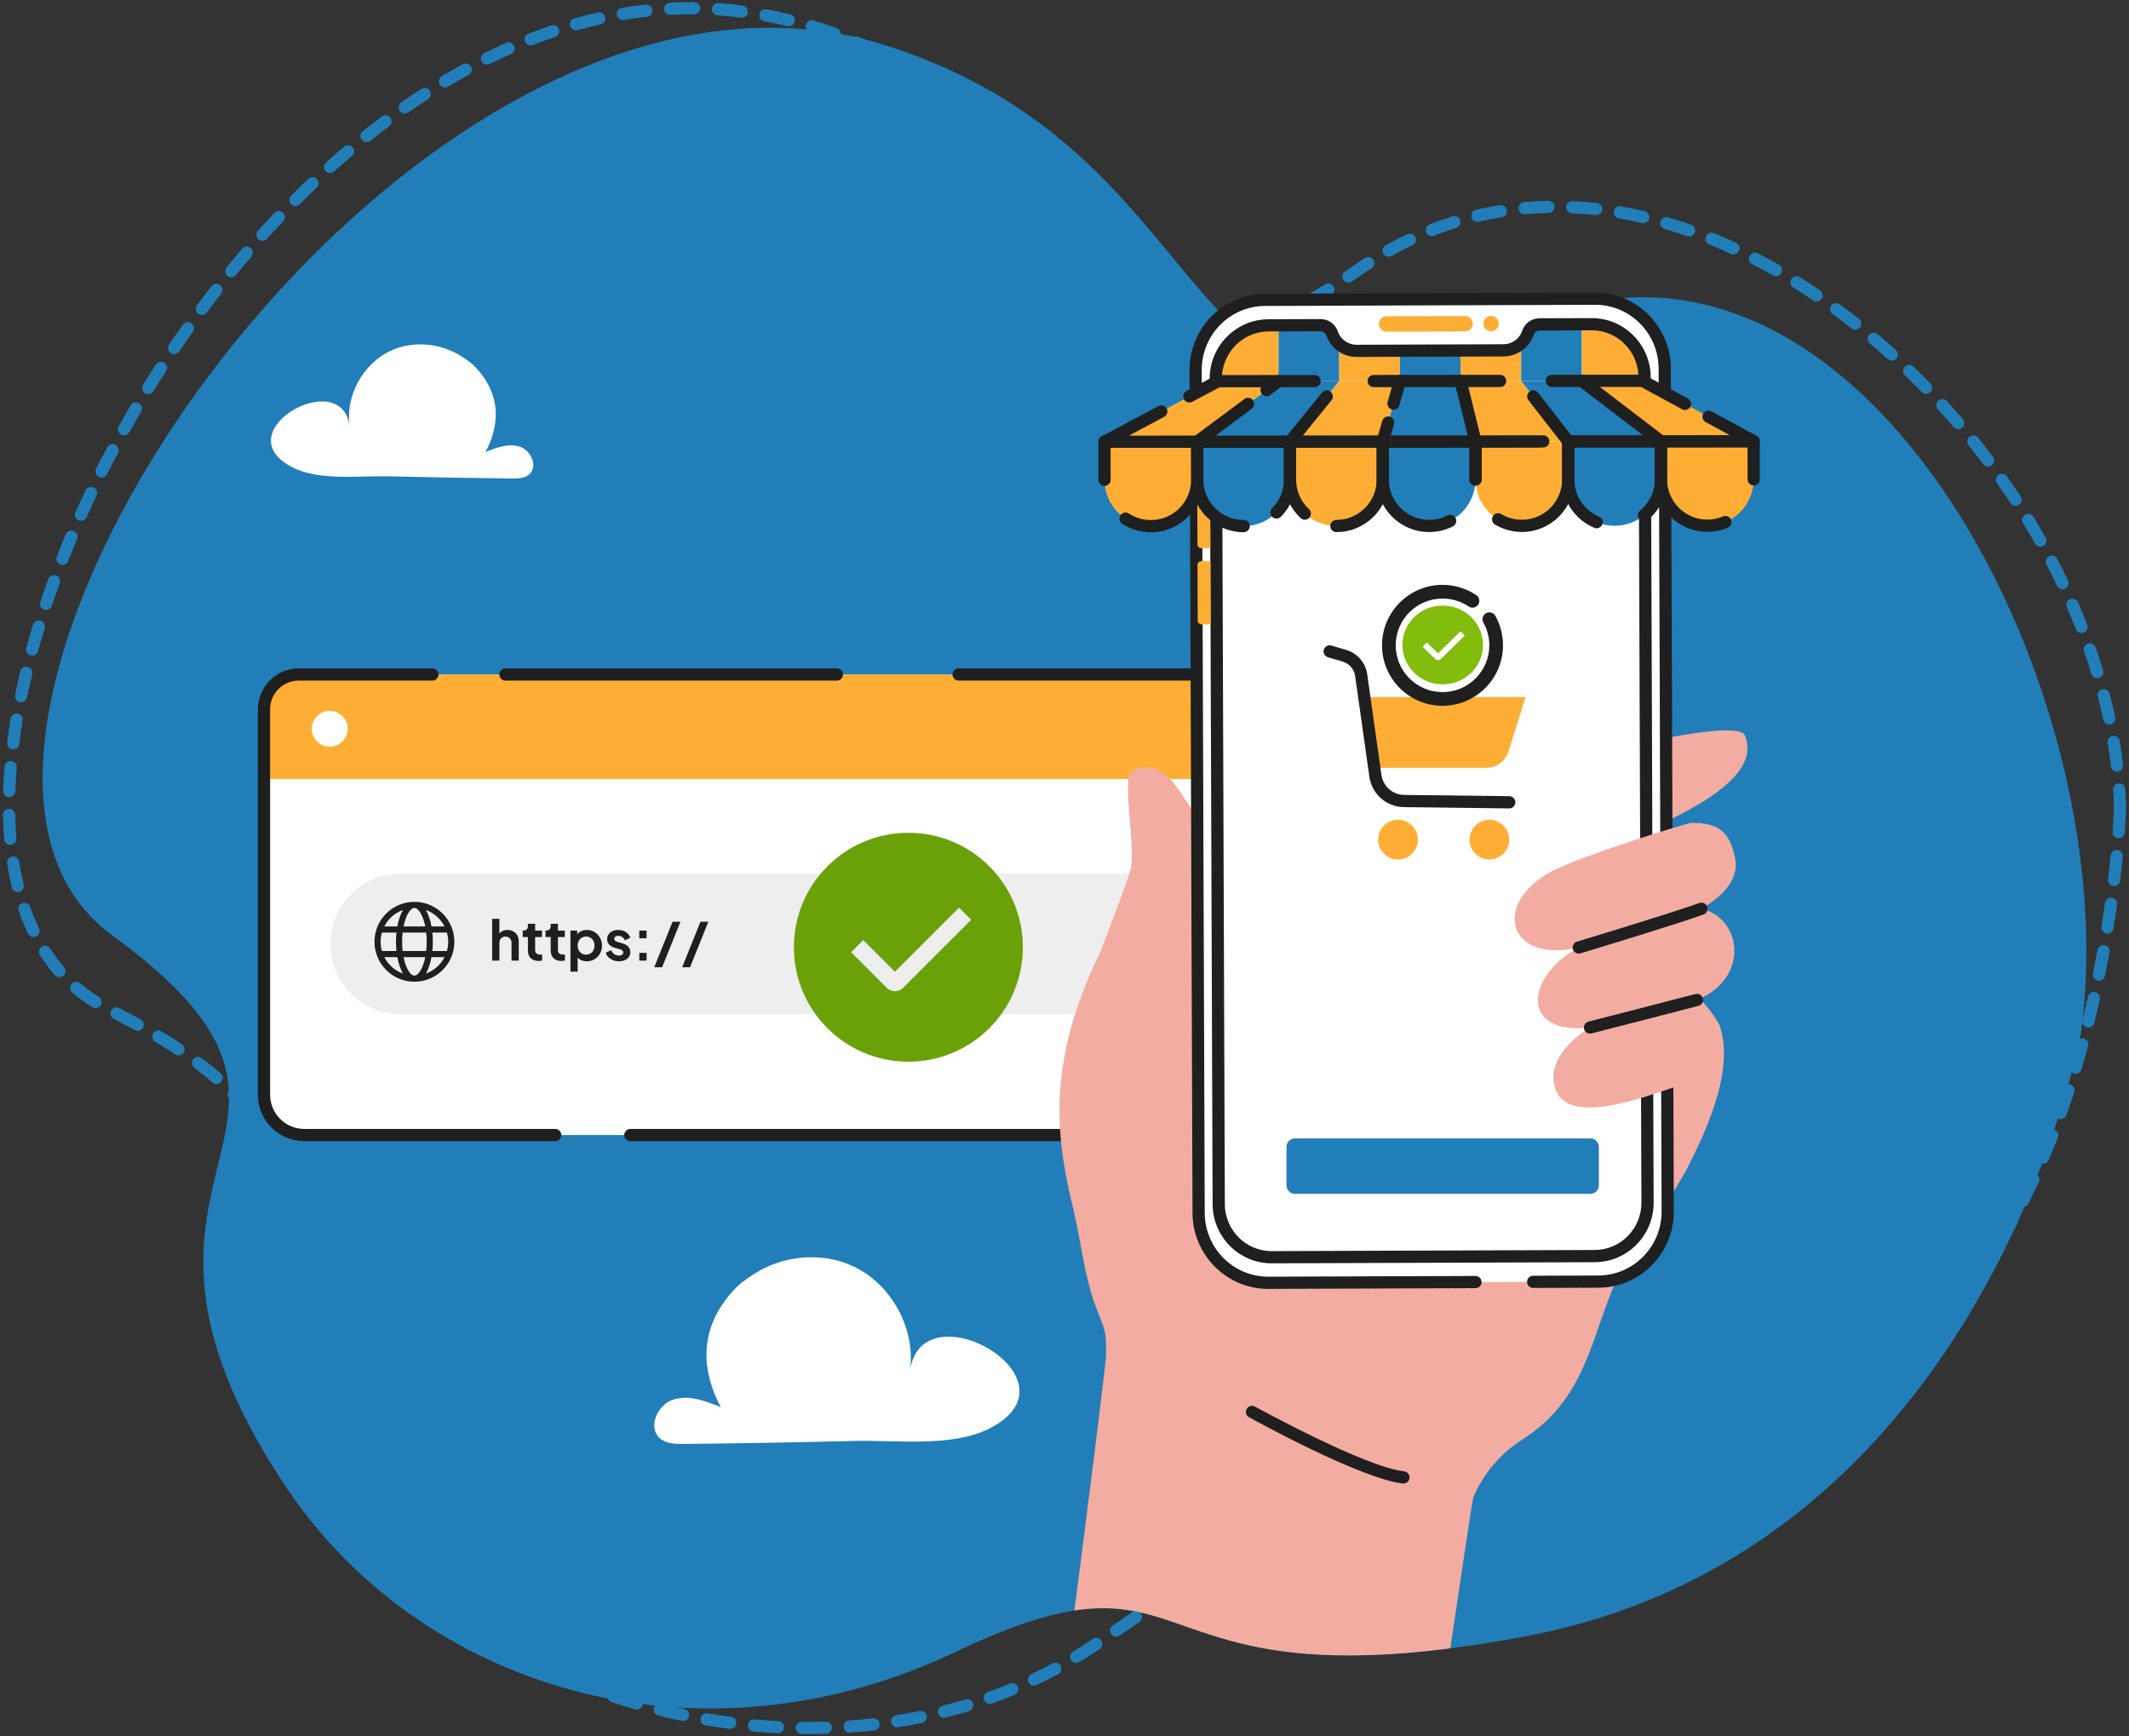 <svg width="548" height="447" viewBox="0 0 548 447" fill="none" xmlns="http://www.w3.org/2000/svg">
<rect x="0" y="0" width="548" height="447" fill="#333333" stroke="none"/>
<path d="M208.225 446.449C207.612 446.449 206.997 446.445 206.384 446.438C205.516 446.428 204.82 445.715 204.831 444.847C204.84 443.98 205.554 443.289 206.421 443.295C208.448 443.319 210.499 443.302 212.517 443.244C212.532 443.244 212.547 443.244 212.563 443.244C213.41 443.244 214.11 443.919 214.134 444.772C214.159 445.64 213.476 446.364 212.608 446.389C211.157 446.427 209.682 446.449 208.225 446.449ZM200.246 446.244C200.22 446.244 200.192 446.244 200.163 446.242C198.107 446.136 196.018 445.989 193.956 445.802C193.092 445.725 192.454 444.961 192.532 444.095C192.609 443.231 193.373 442.593 194.239 442.67C196.262 442.853 198.309 442.999 200.324 443.102C201.192 443.148 201.858 443.885 201.814 444.753C201.773 445.591 201.078 446.244 200.246 446.244ZM218.709 446.085C217.891 446.085 217.2 445.451 217.143 444.623C217.083 443.757 217.736 443.006 218.602 442.946C220.626 442.804 222.668 442.619 224.667 442.393C225.53 442.295 226.309 442.916 226.405 443.78C226.503 444.642 225.881 445.421 225.018 445.517C222.975 445.747 220.888 445.938 218.821 446.081C218.785 446.083 218.747 446.085 218.709 446.085ZM187.976 445.136C187.908 445.136 187.842 445.132 187.772 445.123C185.725 444.859 183.653 444.551 181.616 444.21C180.759 444.066 180.182 443.255 180.325 442.399C180.468 441.542 181.28 440.965 182.136 441.108C184.134 441.444 186.166 441.744 188.174 442.004C189.034 442.116 189.643 442.904 189.532 443.765C189.43 444.557 188.755 445.136 187.976 445.136ZM230.942 444.706C230.182 444.706 229.512 444.153 229.392 443.378C229.258 442.519 229.844 441.716 230.701 441.582C232.705 441.268 234.72 440.906 236.691 440.504C237.542 440.331 238.372 440.882 238.544 441.733C238.717 442.583 238.167 443.414 237.316 443.587C235.299 443.997 233.237 444.366 231.186 444.689C231.107 444.7 231.024 444.706 230.942 444.706ZM175.818 443.099C175.712 443.099 175.605 443.087 175.499 443.066C173.48 442.65 171.439 442.187 169.435 441.695C168.592 441.487 168.077 440.635 168.284 439.793C168.492 438.95 169.343 438.435 170.186 438.642C172.152 439.127 174.152 439.58 176.135 439.989C176.986 440.165 177.533 440.997 177.355 441.848C177.203 442.587 176.548 443.099 175.818 443.099ZM243.008 442.255C242.304 442.255 241.663 441.78 241.483 441.067C241.272 440.225 241.783 439.37 242.625 439.159C244.589 438.665 246.56 438.12 248.487 437.539C249.319 437.288 250.196 437.757 250.447 438.589C250.698 439.421 250.228 440.299 249.396 440.55C247.423 441.146 245.402 441.704 243.391 442.21C243.262 442.24 243.134 442.255 243.008 442.255ZM163.862 440.153C163.719 440.153 163.573 440.133 163.428 440.091C161.443 439.521 159.443 438.908 157.485 438.265C156.661 437.993 156.212 437.106 156.481 436.28C156.753 435.456 157.642 435.007 158.466 435.276C160.387 435.907 162.347 436.51 164.294 437.069C165.128 437.308 165.611 438.178 165.371 439.014C165.175 439.704 164.545 440.153 163.862 440.153ZM254.792 438.691C254.145 438.691 253.539 438.289 253.311 437.646C253.02 436.829 253.447 435.929 254.265 435.637C256.173 434.958 258.082 434.224 259.941 433.456C260.742 433.124 261.663 433.507 261.993 434.309C262.325 435.11 261.942 436.031 261.14 436.361C259.235 437.148 257.277 437.901 255.32 438.597C255.145 438.661 254.967 438.691 254.792 438.691ZM152.165 436.308C151.982 436.308 151.797 436.276 151.616 436.208C149.671 435.484 147.723 434.714 145.831 433.922C145.029 433.586 144.652 432.665 144.988 431.863C145.324 431.062 146.244 430.684 147.046 431.02C148.901 431.797 150.808 432.55 152.714 433.26C153.527 433.563 153.942 434.467 153.638 435.282C153.402 435.918 152.802 436.308 152.165 436.308ZM266.168 433.988C265.58 433.988 265.016 433.656 264.746 433.088C264.374 432.303 264.708 431.365 265.493 430.994C267.319 430.128 269.144 429.205 270.915 428.25C271.679 427.839 272.634 428.124 273.045 428.888C273.457 429.652 273.172 430.607 272.408 431.018C270.589 431.999 268.715 432.946 266.84 433.835C266.623 433.941 266.395 433.988 266.168 433.988ZM140.807 431.552C140.584 431.552 140.356 431.505 140.141 431.403C138.256 430.52 136.379 429.592 134.56 428.643C133.79 428.241 133.492 427.292 133.894 426.522C134.296 425.753 135.245 425.454 136.015 425.856C137.794 426.785 139.63 427.692 141.473 428.556C142.26 428.924 142.597 429.86 142.23 430.647C141.965 431.216 141.399 431.552 140.807 431.552ZM277.005 428.147C276.475 428.147 275.956 427.879 275.66 427.392C275.209 426.651 275.445 425.683 276.187 425.232C277.485 424.441 278.785 423.615 280.051 422.773C280.473 422.492 280.894 422.213 281.309 421.936C282.032 421.455 283.007 421.649 283.49 422.372C283.971 423.094 283.777 424.07 283.054 424.553C282.637 424.832 282.215 425.111 281.79 425.394C280.49 426.258 279.154 427.107 277.82 427.918C277.568 428.073 277.285 428.147 277.005 428.147ZM129.894 425.851C129.627 425.851 129.355 425.783 129.106 425.637C127.297 424.587 125.51 423.489 123.793 422.377C123.065 421.906 122.857 420.932 123.329 420.202C123.801 419.474 124.774 419.264 125.502 419.738C127.176 420.823 128.919 421.892 130.685 422.919C131.436 423.355 131.691 424.317 131.255 425.068C130.964 425.569 130.438 425.851 129.894 425.851ZM287.29 421.381C286.786 421.381 286.292 421.14 285.988 420.691C285.501 419.972 285.688 418.995 286.407 418.508C288.063 417.383 289.767 416.219 291.47 415.046C292.186 414.553 293.165 414.734 293.657 415.449C294.15 416.164 293.968 417.144 293.253 417.636C291.544 418.813 289.835 419.981 288.171 421.109C287.899 421.292 287.592 421.381 287.29 421.381ZM119.569 419.149C119.25 419.149 118.927 419.051 118.648 418.851C116.946 417.617 115.278 416.338 113.694 415.048C113.02 414.499 112.918 413.51 113.467 412.836C114.016 412.163 115.005 412.061 115.678 412.61C117.218 413.863 118.837 415.106 120.491 416.304C121.195 416.813 121.352 417.796 120.842 418.5C120.537 418.925 120.056 419.149 119.569 419.149ZM297.41 414.414C296.914 414.414 296.425 414.18 296.119 413.74C295.623 413.029 295.797 412.048 296.51 411.552C298.061 410.469 299.657 409.35 301.532 408.029C302.241 407.529 303.223 407.699 303.723 408.41C304.223 409.12 304.053 410.101 303.341 410.601C301.462 411.923 299.862 413.046 298.308 414.131C298.034 414.321 297.721 414.414 297.41 414.414ZM110.032 411.37C109.651 411.37 109.268 411.233 108.966 410.954C107.411 409.518 105.911 408.037 104.508 406.554C103.911 405.922 103.94 404.927 104.572 404.331C105.204 403.735 106.198 403.763 106.794 404.395C108.147 405.827 109.596 407.258 111.098 408.644C111.735 409.233 111.775 410.227 111.186 410.867C110.879 411.201 110.456 411.37 110.032 411.37ZM307.456 407.348C306.962 407.348 306.477 407.116 306.17 406.682C305.67 405.973 305.839 404.992 306.549 404.492C308.173 403.345 309.907 402.124 311.579 400.958C312.29 400.46 313.271 400.635 313.767 401.347C314.263 402.058 314.09 403.039 313.378 403.535C311.713 404.697 309.984 405.916 308.362 407.059C308.086 407.254 307.769 407.348 307.456 407.348ZM101.598 402.416C101.14 402.416 100.685 402.216 100.374 401.833C99.332 400.547 98.338 399.228 97.415 397.917C97.153 397.543 96.893 397.171 96.636 396.802C96.142 396.088 96.317 395.109 97.031 394.613C97.744 394.119 98.723 394.294 99.219 395.007C99.472 395.372 99.729 395.739 99.987 396.107C100.87 397.362 101.823 398.624 102.819 399.856C103.364 400.532 103.26 401.522 102.585 402.067C102.296 402.303 101.945 402.416 101.598 402.416ZM317.533 400.337C317.029 400.337 316.533 400.096 316.229 399.647C315.742 398.928 315.931 397.951 316.65 397.464C318.533 396.188 320.22 395.077 321.808 394.064C322.54 393.596 323.512 393.811 323.98 394.543C324.446 395.275 324.231 396.247 323.5 396.715C321.936 397.711 320.274 398.809 318.414 400.067C318.142 400.249 317.835 400.337 317.533 400.337ZM327.891 393.772C327.347 393.772 326.819 393.489 326.527 392.985C326.093 392.232 326.351 391.272 327.102 390.838C328.985 389.751 330.777 388.785 332.583 387.885C333.36 387.497 334.304 387.814 334.692 388.591C335.079 389.368 334.764 390.311 333.987 390.7C332.239 391.572 330.502 392.508 328.674 393.562C328.428 393.704 328.157 393.772 327.891 393.772ZM94.502 392.376C93.987 392.376 93.484 392.123 93.182 391.66C92.042 389.908 90.935 388.14 89.891 386.408C89.442 385.665 89.682 384.699 90.425 384.25C91.169 383.801 92.135 384.04 92.584 384.784C93.61 386.485 94.699 388.221 95.819 389.945C96.293 390.674 96.085 391.647 95.357 392.121C95.093 392.294 94.795 392.376 94.502 392.376ZM338.862 388.321C338.245 388.321 337.66 387.955 337.409 387.349C337.077 386.548 337.458 385.627 338.26 385.295C340.169 384.504 342.078 383.791 344.101 383.112C344.924 382.837 345.816 383.278 346.091 384.102C346.369 384.925 345.925 385.817 345.101 386.093C343.148 386.749 341.303 387.438 339.462 388.2C339.265 388.283 339.062 388.321 338.862 388.321ZM350.467 384.402C349.774 384.402 349.14 383.942 348.95 383.242C348.721 382.404 349.218 381.54 350.055 381.312C351.957 380.795 353.983 380.297 356.081 379.831C356.928 379.642 357.768 380.176 357.957 381.025C358.145 381.872 357.611 382.712 356.762 382.901C354.712 383.357 352.732 383.844 350.878 384.348C350.742 384.384 350.602 384.402 350.467 384.402ZM88.161 381.852C87.609 381.852 87.071 381.559 86.784 381.04C85.771 379.208 84.796 377.361 83.888 375.55C83.499 374.775 83.813 373.83 84.59 373.441C85.365 373.052 86.311 373.365 86.699 374.143C87.588 375.916 88.543 377.726 89.535 379.52C89.956 380.28 89.68 381.237 88.922 381.657C88.68 381.788 88.42 381.852 88.161 381.852ZM362.432 381.714C361.688 381.714 361.028 381.186 360.889 380.429C360.73 379.576 361.292 378.754 362.147 378.595C364.06 378.239 366.109 377.886 368.235 377.548C369.092 377.412 369.899 377.995 370.035 378.854C370.171 379.71 369.588 380.518 368.73 380.654C366.63 380.989 364.607 381.337 362.72 381.688C362.624 381.706 362.528 381.714 362.432 381.714ZM374.554 379.767C373.782 379.767 373.108 379.199 372.999 378.412C372.878 377.552 373.478 376.758 374.339 376.637C376.271 376.367 378.325 376.095 380.449 375.828C381.31 375.72 382.097 376.329 382.206 377.192C382.314 378.054 381.702 378.839 380.842 378.948C378.733 379.212 376.691 379.482 374.774 379.75C374.701 379.763 374.627 379.767 374.554 379.767ZM386.745 378.231C385.957 378.231 385.277 377.641 385.185 376.839C385.087 375.977 385.706 375.197 386.568 375.097C388.494 374.877 390.554 374.648 392.688 374.422C393.55 374.33 394.326 374.956 394.418 375.818C394.511 376.682 393.884 377.456 393.022 377.548C390.896 377.775 388.845 378.001 386.926 378.222C386.864 378.227 386.804 378.231 386.745 378.231ZM398.967 376.926C398.169 376.926 397.486 376.32 397.405 375.511C397.318 374.646 397.948 373.877 398.812 373.79C400.763 373.594 402.825 373.392 404.938 373.19C405.802 373.105 406.57 373.741 406.653 374.605C406.736 375.469 406.102 376.237 405.238 376.32C403.129 376.522 401.075 376.724 399.127 376.918C399.073 376.922 399.02 376.926 398.967 376.926ZM411.208 375.752C410.404 375.752 409.719 375.139 409.644 374.324C409.564 373.46 410.2 372.694 411.064 372.615C413.053 372.432 415.096 372.247 417.192 372.058C418.056 371.979 418.821 372.618 418.898 373.484C418.975 374.348 418.338 375.112 417.472 375.19C415.377 375.377 413.338 375.562 411.351 375.745C411.304 375.748 411.255 375.752 411.208 375.752ZM423.458 374.654C422.65 374.654 421.966 374.037 421.894 373.218C421.818 372.354 422.458 371.59 423.324 371.515C425.32 371.341 427.361 371.164 429.454 370.984C430.322 370.911 431.08 371.55 431.155 372.416C431.229 373.282 430.589 374.043 429.724 374.118C427.633 374.297 425.592 374.475 423.598 374.648C423.55 374.652 423.503 374.654 423.458 374.654ZM435.716 373.594C434.916 373.594 434.233 372.986 434.153 372.175C434.069 371.311 434.701 370.541 435.565 370.458C437.587 370.26 439.612 370.005 441.581 369.702C442.44 369.569 443.243 370.156 443.375 371.015C443.508 371.873 442.921 372.677 442.062 372.809C440.036 373.122 437.951 373.384 435.87 373.588C435.817 373.59 435.767 373.594 435.716 373.594ZM447.864 371.707C447.139 371.707 446.488 371.203 446.328 370.466C446.145 369.617 446.685 368.781 447.534 368.596C449.505 368.17 451.479 367.679 453.399 367.139C454.235 366.904 455.103 367.39 455.339 368.226C455.575 369.062 455.088 369.93 454.252 370.166C452.269 370.724 450.233 371.23 448.198 371.669C448.085 371.696 447.973 371.707 447.864 371.707ZM82.668 370.866C82.066 370.866 81.492 370.518 81.23 369.934C80.379 368.022 79.573 366.09 78.838 364.192C78.524 363.383 78.926 362.472 79.736 362.159C80.545 361.845 81.456 362.247 81.769 363.057C82.486 364.906 83.271 366.789 84.101 368.654C84.454 369.447 84.098 370.377 83.305 370.73C83.1 370.822 82.881 370.866 82.668 370.866ZM459.68 368.377C459.031 368.377 458.424 367.973 458.197 367.326C457.908 366.507 458.34 365.609 459.159 365.321C461.055 364.655 462.95 363.919 464.789 363.136C465.589 362.796 466.512 363.168 466.851 363.966C467.191 364.764 466.819 365.689 466.021 366.028C464.119 366.839 462.161 367.6 460.203 368.288C460.029 368.347 459.852 368.377 459.68 368.377ZM470.974 363.562C470.4 363.562 469.845 363.247 469.57 362.7C469.178 361.925 469.489 360.979 470.262 360.587C472.049 359.683 473.832 358.708 475.56 357.685C476.307 357.244 477.271 357.491 477.713 358.24C478.154 358.987 477.905 359.951 477.158 360.393C475.371 361.449 473.528 362.457 471.681 363.393C471.455 363.508 471.211 363.562 470.974 363.562ZM78.238 359.415C77.575 359.415 76.96 358.995 76.743 358.331C76.096 356.351 75.5 354.342 74.974 352.359C74.751 351.52 75.251 350.659 76.089 350.437C76.926 350.214 77.788 350.714 78.011 351.552C78.522 353.478 79.102 355.431 79.73 357.353C80 358.178 79.551 359.066 78.724 359.336C78.566 359.391 78.4 359.415 78.238 359.415ZM481.548 357.319C481.045 357.319 480.552 357.078 480.247 356.633C479.758 355.916 479.943 354.936 480.662 354.448C482.312 353.323 483.958 352.127 485.552 350.89C486.237 350.358 487.225 350.482 487.757 351.167C488.289 351.852 488.165 352.84 487.48 353.372C485.835 354.65 484.137 355.885 482.431 357.046C482.16 357.231 481.852 357.319 481.548 357.319ZM491.255 349.786C490.819 349.786 490.384 349.605 490.072 349.252C489.499 348.599 489.565 347.607 490.216 347.033C491.714 345.718 493.204 344.33 494.649 342.905C495.268 342.296 496.262 342.303 496.874 342.92C497.483 343.539 497.476 344.533 496.859 345.145C495.37 346.611 493.834 348.043 492.291 349.397C491.993 349.658 491.623 349.786 491.255 349.786ZM75.089 347.55C74.357 347.55 73.702 347.037 73.549 346.292C73.14 344.286 72.778 342.222 72.474 340.154C72.347 339.296 72.942 338.496 73.802 338.372C74.66 338.243 75.46 338.839 75.585 339.7C75.879 341.707 76.23 343.715 76.628 345.662C76.802 346.513 76.255 347.343 75.404 347.516C75.298 347.541 75.192 347.55 75.089 347.55ZM500 341.173C499.623 341.173 499.243 341.037 498.943 340.764C498.3 340.179 498.253 339.185 498.838 338.543C500.177 337.07 501.509 335.525 502.796 333.955C503.345 333.283 504.337 333.185 505.009 333.734C505.681 334.285 505.779 335.276 505.23 335.947C503.909 337.558 502.541 339.145 501.166 340.658C500.855 341 500.428 341.173 500 341.173ZM73.296 335.402C72.495 335.402 71.81 334.793 71.732 333.979C71.547 332.032 71.397 330.008 71.274 327.789C71.225 326.923 71.889 326.18 72.757 326.131C73.625 326.084 74.366 326.746 74.415 327.614C74.538 329.791 74.685 331.776 74.866 333.681C74.949 334.545 74.313 335.313 73.449 335.394C73.396 335.398 73.347 335.402 73.296 335.402ZM507.79 331.674C507.465 331.674 507.137 331.574 506.854 331.364C506.156 330.848 506.011 329.863 506.528 329.165C507.715 327.563 508.894 325.893 510.033 324.199C510.518 323.478 511.495 323.288 512.216 323.773C512.937 324.257 513.127 325.235 512.642 325.955C511.477 327.689 510.269 329.399 509.054 331.038C508.745 331.455 508.271 331.674 507.79 331.674ZM72.574 323.131C71.732 323.131 71.034 322.463 71.004 321.616L70.949 320.039C70.895 318.462 70.842 316.971 70.778 315.486C70.74 314.618 71.412 313.884 72.279 313.847C73.149 313.809 73.881 314.481 73.919 315.349C73.985 316.848 74.038 318.345 74.093 319.931L74.147 321.505C74.179 322.373 73.5 323.101 72.632 323.133C72.612 323.131 72.593 323.131 72.574 323.131ZM514.659 321.473C514.38 321.473 514.095 321.397 513.839 321.241C513.099 320.788 512.865 319.818 513.32 319.078C514.361 317.379 515.395 315.611 516.395 313.824C516.82 313.066 517.776 312.796 518.535 313.219C519.293 313.643 519.563 314.6 519.14 315.358C518.121 317.181 517.065 318.984 516.003 320.72C515.706 321.207 515.19 321.473 514.659 321.473ZM71.953 310.858C71.149 310.858 70.463 310.245 70.389 309.428C70.191 307.242 69.933 305.3 69.599 303.491C69.442 302.636 70.006 301.817 70.859 301.659C71.712 301.502 72.532 302.066 72.691 302.919C73.042 304.825 73.313 306.86 73.521 309.143C73.6 310.007 72.962 310.773 72.097 310.851C72.049 310.856 72 310.858 71.953 310.858ZM520.666 310.743C520.425 310.743 520.182 310.688 519.951 310.57C519.178 310.175 518.872 309.226 519.267 308.455C520.176 306.676 521.076 304.834 521.942 302.987C522.31 302.2 523.246 301.861 524.032 302.231C524.819 302.598 525.157 303.534 524.789 304.321C523.908 306.202 522.991 308.074 522.065 309.887C521.789 310.43 521.238 310.743 520.666 310.743ZM525.887 299.604C525.679 299.604 525.47 299.563 525.268 299.476C524.47 299.135 524.1 298.21 524.444 297.412C525.236 295.563 526.017 293.661 526.766 291.756C527.085 290.948 527.996 290.55 528.804 290.867C529.611 291.184 530.009 292.097 529.692 292.905C528.932 294.839 528.138 296.772 527.332 298.65C527.077 299.248 526.496 299.604 525.887 299.604ZM69.648 298.846C68.987 298.846 68.372 298.427 68.155 297.765C67.531 295.869 66.791 294.101 65.891 292.358C65.493 291.586 65.795 290.637 66.567 290.239C67.338 289.841 68.287 290.143 68.685 290.914C69.663 292.807 70.465 294.725 71.142 296.78C71.413 297.604 70.965 298.493 70.14 298.765C69.978 298.819 69.812 298.846 69.648 298.846ZM530.4 288.135C530.223 288.135 530.043 288.105 529.868 288.041C529.051 287.747 528.626 286.847 528.921 286.03C529.602 284.137 530.273 282.19 530.915 280.243C531.187 279.419 532.075 278.97 532.9 279.243C533.724 279.515 534.173 280.404 533.9 281.228C533.249 283.202 532.568 285.177 531.877 287.096C531.649 287.737 531.043 288.135 530.4 288.135ZM64.076 288.015C63.59 288.015 63.11 287.79 62.803 287.366C61.693 285.839 60.42 284.309 59.02 282.821C58.426 282.189 58.456 281.192 59.088 280.598C59.72 280.004 60.716 280.034 61.31 280.666C62.801 282.251 64.159 283.883 65.348 285.518C65.857 286.22 65.703 287.205 65.001 287.715C64.72 287.916 64.397 288.015 64.076 288.015ZM55.747 279.081C55.381 279.081 55.013 278.953 54.715 278.694C53.281 277.444 51.705 276.176 50.034 274.925C49.338 274.404 49.196 273.419 49.717 272.725C50.237 272.029 51.222 271.887 51.917 272.408C53.651 273.706 55.288 275.023 56.781 276.325C57.435 276.896 57.503 277.889 56.931 278.543C56.622 278.898 56.184 279.081 55.747 279.081ZM534.264 276.428C534.113 276.428 533.96 276.408 533.809 276.361C532.977 276.11 532.507 275.232 532.758 274.402C533.339 272.47 533.911 270.489 534.454 268.514C534.684 267.676 535.55 267.186 536.386 267.414C537.224 267.644 537.716 268.51 537.486 269.346C536.937 271.346 536.36 273.351 535.769 275.308C535.564 275.989 534.939 276.428 534.264 276.428ZM45.953 271.714C45.655 271.714 45.355 271.629 45.087 271.453C43.476 270.387 41.748 269.301 39.95 268.225C39.204 267.78 38.963 266.814 39.408 266.069C39.853 265.324 40.819 265.082 41.565 265.527C43.402 266.627 45.17 267.739 46.821 268.831C47.545 269.31 47.743 270.285 47.264 271.01C46.964 271.467 46.464 271.714 45.953 271.714ZM35.431 265.392C35.174 265.392 34.914 265.329 34.672 265.195C32.959 264.252 31.146 263.286 29.282 262.326C28.511 261.928 28.207 260.98 28.603 260.209C29.001 259.437 29.948 259.133 30.72 259.53C32.61 260.503 34.452 261.482 36.189 262.441C36.95 262.86 37.227 263.816 36.806 264.576C36.523 265.097 35.986 265.392 35.431 265.392ZM537.535 264.537C537.409 264.537 537.28 264.522 537.152 264.49C536.311 264.278 535.798 263.426 536.007 262.584C536.498 260.622 536.975 258.615 537.426 256.618C537.618 255.771 538.46 255.241 539.307 255.432C540.154 255.624 540.684 256.466 540.494 257.313C540.037 259.332 539.554 261.362 539.058 263.346C538.88 264.061 538.239 264.537 537.535 264.537ZM24.598 259.56C24.313 259.56 24.024 259.482 23.764 259.32C21.956 258.186 20.226 256.915 18.621 255.536C17.962 254.97 17.887 253.977 18.451 253.319C19.017 252.66 20.009 252.585 20.668 253.149C22.154 254.424 23.758 255.605 25.433 256.654C26.169 257.117 26.392 258.086 25.93 258.822C25.632 259.299 25.12 259.56 24.598 259.56ZM540.258 252.506C540.154 252.506 540.048 252.496 539.943 252.473C539.092 252.3 538.543 251.47 538.716 250.619C539.12 248.632 539.511 246.606 539.877 244.593C540.031 243.738 540.852 243.172 541.705 243.327C542.559 243.482 543.125 244.3 542.971 245.155C542.601 247.189 542.207 249.24 541.797 251.247C541.644 251.992 540.99 252.506 540.258 252.506ZM15.293 251.574C14.851 251.574 14.414 251.389 14.102 251.03C12.736 249.449 11.453 247.732 10.291 245.927C9.821 245.197 10.033 244.223 10.763 243.753C11.493 243.284 12.466 243.495 12.936 244.225C14.019 245.906 15.212 247.504 16.483 248.976C17.051 249.632 16.979 250.626 16.321 251.192C16.023 251.449 15.659 251.574 15.293 251.574ZM8.627 241.272C8.04 241.272 7.476 240.942 7.206 240.376C6.322 238.522 5.516 236.552 4.812 234.52C4.527 233.699 4.961 232.803 5.782 232.52C6.603 232.237 7.499 232.671 7.782 233.49C8.448 235.412 9.21 237.273 10.044 239.022C10.418 239.805 10.085 240.744 9.303 241.118C9.086 241.223 8.854 241.272 8.627 241.272ZM542.465 240.363C542.382 240.363 542.299 240.355 542.214 240.342C541.358 240.205 540.773 239.399 540.91 238.54C541.233 236.531 541.539 234.488 541.822 232.467C541.942 231.607 542.737 231.009 543.595 231.128C544.455 231.249 545.055 232.043 544.935 232.903C544.65 234.946 544.34 237.01 544.014 239.04C543.891 239.812 543.223 240.363 542.465 240.363ZM4.571 229.673C3.861 229.673 3.218 229.19 3.044 228.471C2.565 226.492 2.156 224.419 1.826 222.306C1.692 221.447 2.278 220.644 3.137 220.51C3.993 220.378 4.799 220.962 4.933 221.821C5.25 223.847 5.642 225.836 6.101 227.73C6.305 228.573 5.786 229.424 4.942 229.628C4.816 229.658 4.692 229.673 4.571 229.673ZM544.171 228.13C544.108 228.13 544.046 228.126 543.984 228.119C543.122 228.017 542.505 227.236 542.607 226.373C542.85 224.321 543.071 222.264 543.263 220.261C543.346 219.396 544.112 218.763 544.978 218.846C545.842 218.929 546.476 219.696 546.393 220.561C546.199 222.585 545.974 224.666 545.729 226.741C545.635 227.541 544.955 228.13 544.171 228.13ZM2.652 217.523C1.843 217.523 1.156 216.902 1.088 216.082C0.92 214.059 0.813 211.957 0.767 209.837C0.748 208.969 1.439 208.25 2.307 208.233C3.177 208.214 3.893 208.905 3.91 209.773C3.954 211.829 4.058 213.865 4.22 215.821C4.292 216.687 3.648 217.446 2.784 217.519C2.739 217.521 2.695 217.523 2.652 217.523ZM545.35 215.816C545.312 215.816 545.274 215.814 545.237 215.812C544.371 215.75 543.718 214.999 543.78 214.131C544.039 210.518 544.105 208.325 544.112 208.022C544.074 206.475 544.005 204.899 543.903 203.337C543.846 202.471 544.503 201.722 545.369 201.666C546.233 201.611 546.984 202.266 547.04 203.132C547.146 204.75 547.219 206.382 547.257 207.986V208.024V208.061C547.255 208.154 547.199 210.391 546.916 214.353C546.857 215.184 546.167 215.816 545.35 215.816ZM2.384 205.22C2.365 205.22 2.348 205.22 2.329 205.22C1.462 205.19 0.782 204.463 0.813 203.596C0.882 201.566 1.005 199.471 1.179 197.372C1.25 196.506 2.011 195.862 2.875 195.934C3.741 196.006 4.384 196.766 4.312 197.63C4.143 199.679 4.022 201.722 3.954 203.701C3.926 204.55 3.227 205.22 2.384 205.22ZM544.91 198.679C544.123 198.679 543.444 198.088 543.35 197.288C543.118 195.3 542.833 193.276 542.501 191.268C542.359 190.412 542.939 189.602 543.795 189.461C544.652 189.317 545.461 189.898 545.603 190.755C545.942 192.811 546.236 194.887 546.472 196.924C546.572 197.787 545.955 198.568 545.093 198.668C545.033 198.675 544.972 198.679 544.91 198.679ZM3.392 192.947C3.326 192.947 3.26 192.943 3.192 192.934C2.329 192.825 1.72 192.038 1.829 191.176C2.086 189.159 2.392 187.087 2.737 185.021C2.88 184.165 3.69 183.588 4.546 183.731C5.403 183.874 5.98 184.686 5.837 185.54C5.497 187.567 5.199 189.597 4.948 191.572C4.848 192.366 4.173 192.947 3.392 192.947ZM542.907 186.536C542.18 186.536 541.527 186.031 541.371 185.291C540.954 183.331 540.482 181.339 539.973 179.367C539.756 178.526 540.26 177.669 541.101 177.45C541.942 177.233 542.799 177.737 543.018 178.578C543.54 180.593 544.022 182.633 544.448 184.637C544.629 185.486 544.088 186.321 543.237 186.502C543.125 186.525 543.014 186.536 542.907 186.536ZM5.418 180.799C5.314 180.799 5.207 180.788 5.101 180.767C4.25 180.593 3.701 179.761 3.876 178.91C4.284 176.918 4.739 174.877 5.225 172.847C5.427 172.002 6.278 171.483 7.122 171.685C7.967 171.886 8.486 172.735 8.284 173.581C7.805 175.579 7.359 177.584 6.957 179.543C6.805 180.286 6.148 180.799 5.418 180.799ZM539.826 174.618C539.152 174.618 538.528 174.181 538.322 173.503C537.739 171.583 537.103 169.634 536.433 167.709C536.148 166.889 536.582 165.992 537.401 165.708C538.222 165.421 539.118 165.857 539.403 166.675C540.086 168.639 540.735 170.628 541.329 172.588C541.582 173.418 541.112 174.298 540.282 174.55C540.131 174.598 539.977 174.618 539.826 174.618ZM8.284 168.819C8.146 168.819 8.008 168.8 7.869 168.762C7.031 168.534 6.537 167.67 6.765 166.832C7.301 164.864 7.88 162.859 8.486 160.87C8.738 160.04 9.616 159.572 10.448 159.823C11.278 160.076 11.748 160.955 11.495 161.785C10.899 163.745 10.329 165.721 9.799 167.66C9.61 168.358 8.976 168.819 8.284 168.819ZM535.784 162.989C535.156 162.989 534.562 162.61 534.32 161.989C533.586 160.115 532.803 158.218 531.992 156.352C531.647 155.555 532.011 154.629 532.807 154.284C533.603 153.939 534.53 154.303 534.875 155.099C535.701 157.001 536.499 158.934 537.247 160.844C537.564 161.653 537.164 162.564 536.356 162.881C536.167 162.955 535.975 162.989 535.784 162.989ZM11.867 157.031C11.7 157.031 11.533 157.004 11.368 156.95C10.546 156.674 10.101 155.784 10.376 154.959C11.023 153.024 11.712 151.054 12.421 149.105C12.717 148.288 13.621 147.867 14.436 148.165C15.253 148.462 15.674 149.363 15.376 150.18C14.676 152.103 13.997 154.046 13.359 155.957C13.136 156.616 12.523 157.031 11.867 157.031ZM530.881 151.695C530.294 151.695 529.73 151.365 529.46 150.799C528.592 148.98 527.676 147.143 526.736 145.337C526.336 144.567 526.634 143.618 527.406 143.217C528.175 142.817 529.124 143.115 529.526 143.886C530.483 145.724 531.415 147.594 532.3 149.446C532.673 150.229 532.341 151.169 531.558 151.542C531.339 151.644 531.109 151.695 530.881 151.695ZM16.076 145.454C15.885 145.454 15.691 145.418 15.502 145.345C14.695 145.028 14.296 144.115 14.614 143.307C15.359 141.405 16.145 139.473 16.947 137.564C17.283 136.764 18.206 136.387 19.006 136.725C19.806 137.06 20.183 137.983 19.845 138.783C19.053 140.668 18.277 142.577 17.54 144.454C17.296 145.075 16.704 145.454 16.076 145.454ZM525.198 140.77C524.649 140.77 524.115 140.481 523.827 139.97C522.836 138.213 521.799 136.442 520.74 134.7C520.289 133.959 520.525 132.991 521.267 132.54C522.008 132.089 522.976 132.325 523.427 133.066C524.502 134.836 525.559 136.638 526.566 138.424C526.993 139.181 526.725 140.139 525.968 140.566C525.725 140.704 525.461 140.77 525.198 140.77ZM20.849 134.096C20.634 134.096 20.415 134.053 20.207 133.959C19.415 133.604 19.06 132.674 19.415 131.882C20.253 130.014 21.126 128.121 22.013 126.257C22.387 125.473 23.324 125.14 24.107 125.512C24.892 125.886 25.224 126.823 24.852 127.606C23.975 129.45 23.111 131.321 22.285 133.166C22.022 133.749 21.449 134.096 20.849 134.096ZM518.793 130.234C518.28 130.234 517.778 129.984 517.476 129.521C516.369 127.825 515.214 126.12 514.046 124.454C513.548 123.742 513.722 122.761 514.433 122.263C515.144 121.765 516.125 121.939 516.623 122.65C517.81 124.344 518.982 126.078 520.108 127.803C520.583 128.529 520.38 129.504 519.652 129.978C519.385 130.151 519.087 130.234 518.793 130.234ZM26.139 122.971C25.901 122.971 25.66 122.916 25.433 122.803C24.658 122.412 24.345 121.467 24.735 120.692C25.656 118.86 26.615 117.009 27.581 115.188C27.988 114.42 28.939 114.13 29.707 114.537C30.473 114.945 30.765 115.896 30.358 116.664C29.401 118.464 28.456 120.294 27.545 122.105C27.269 122.654 26.715 122.971 26.139 122.971ZM511.72 120.129C511.241 120.129 510.769 119.913 510.46 119.499C509.245 117.877 507.986 116.249 506.72 114.664C506.179 113.985 506.288 112.996 506.967 112.455C507.647 111.913 508.635 112.022 509.177 112.702C510.463 114.313 511.743 115.966 512.976 117.616C513.497 118.311 513.356 119.297 512.659 119.818C512.377 120.028 512.046 120.129 511.72 120.129ZM31.916 112.089C31.656 112.089 31.393 112.024 31.15 111.889C30.392 111.464 30.122 110.507 30.544 109.749C31.546 107.957 32.582 106.149 33.625 104.376C34.065 103.627 35.029 103.376 35.778 103.817C36.527 104.257 36.776 105.221 36.337 105.97C35.306 107.725 34.28 109.513 33.29 111.285C33.001 111.798 32.467 112.089 31.916 112.089ZM504.03 110.504C503.585 110.504 503.143 110.317 502.832 109.951C501.517 108.408 500.16 106.864 498.8 105.366C498.217 104.723 498.264 103.729 498.908 103.146C499.551 102.563 500.545 102.61 501.128 103.253C502.511 104.776 503.888 106.344 505.224 107.911C505.786 108.572 505.707 109.564 505.047 110.128C504.752 110.381 504.39 110.504 504.03 110.504ZM38.146 101.484C37.865 101.484 37.58 101.408 37.321 101.25C36.582 100.793 36.354 99.825 36.808 99.086C37.886 97.34 38.995 95.582 40.108 93.859C40.58 93.131 41.553 92.922 42.282 93.394C43.012 93.865 43.219 94.839 42.748 95.567C41.646 97.271 40.548 99.01 39.483 100.736C39.189 101.218 38.674 101.484 38.146 101.484ZM495.759 101.397C495.347 101.397 494.938 101.236 494.629 100.918C493.217 99.459 491.767 98.008 490.319 96.606C489.695 96.003 489.68 95.007 490.284 94.384C490.887 93.76 491.884 93.744 492.506 94.348C493.978 95.775 495.453 97.248 496.887 98.731C497.491 99.355 497.476 100.35 496.851 100.953C496.547 101.25 496.153 101.397 495.759 101.397ZM486.931 92.848C486.554 92.848 486.176 92.714 485.876 92.441C484.367 91.073 482.824 89.72 481.284 88.416C480.622 87.856 480.539 86.864 481.101 86.202C481.662 85.539 482.654 85.456 483.318 86.019C484.882 87.345 486.454 88.722 487.989 90.113C488.633 90.696 488.682 91.69 488.099 92.333C487.786 92.675 487.359 92.848 486.931 92.848ZM44.825 91.156C44.521 91.156 44.215 91.069 43.944 90.884C43.225 90.397 43.036 89.42 43.525 88.701C44.678 87 45.866 85.287 47.055 83.613C47.557 82.906 48.539 82.738 49.247 83.241C49.955 83.743 50.123 84.726 49.619 85.434C48.443 87.09 47.27 88.782 46.128 90.465C45.825 90.914 45.328 91.156 44.825 91.156ZM313.524 87.273C312.716 87.273 312.028 86.654 311.96 85.834C311.886 84.968 312.528 84.207 313.394 84.134C315.254 83.975 317.214 83.647 319.216 83.158C320.059 82.953 320.91 83.468 321.118 84.311C321.323 85.154 320.808 86.005 319.965 86.211C317.805 86.739 315.684 87.094 313.66 87.266C313.612 87.271 313.567 87.273 313.524 87.273ZM307.386 87.203C307.326 87.203 307.266 87.2 307.205 87.194C305.06 86.949 302.945 86.466 300.917 85.762C300.096 85.477 299.662 84.581 299.949 83.76C300.234 82.939 301.13 82.506 301.951 82.792C303.76 83.421 305.649 83.851 307.564 84.072C308.426 84.17 309.047 84.949 308.947 85.813C308.856 86.611 308.175 87.203 307.386 87.203ZM477.532 84.892C477.19 84.892 476.847 84.781 476.558 84.555C474.96 83.294 473.326 82.051 471.702 80.86C471.002 80.347 470.849 79.364 471.362 78.662C471.875 77.963 472.86 77.81 473.56 78.323C475.215 79.534 476.879 80.8 478.507 82.085C479.188 82.623 479.305 83.611 478.767 84.292C478.456 84.687 477.996 84.892 477.532 84.892ZM325.464 84.438C324.825 84.438 324.225 84.045 323.991 83.411C323.689 82.596 324.104 81.692 324.919 81.391C326.7 80.73 328.566 79.942 330.464 79.047C331.249 78.677 332.187 79.013 332.556 79.8C332.926 80.585 332.59 81.523 331.804 81.892C329.825 82.824 327.876 83.647 326.012 84.339C325.831 84.407 325.646 84.438 325.464 84.438ZM295.899 83.247C295.625 83.247 295.348 83.175 295.095 83.024C293.346 81.981 291.648 80.768 289.905 79.317C289.237 78.76 289.146 77.77 289.703 77.102C290.259 76.434 291.25 76.344 291.918 76.9C293.533 78.246 295.099 79.364 296.706 80.323C297.451 80.768 297.697 81.732 297.251 82.479C296.955 82.974 296.434 83.247 295.899 83.247ZM51.958 81.109C51.632 81.109 51.303 81.008 51.02 80.798C50.324 80.279 50.179 79.294 50.698 78.598C51.93 76.942 53.194 75.28 54.456 73.661C54.99 72.976 55.977 72.853 56.663 73.387C57.348 73.921 57.471 74.908 56.937 75.595C55.69 77.195 54.441 78.838 53.222 80.475C52.913 80.891 52.437 81.109 51.958 81.109ZM336.611 79.236C336.056 79.236 335.52 78.944 335.234 78.423C334.815 77.662 335.09 76.706 335.851 76.287C337.545 75.351 339.307 74.317 341.092 73.214C341.829 72.757 342.799 72.986 343.256 73.723C343.712 74.461 343.484 75.431 342.746 75.887C340.918 77.019 339.109 78.079 337.369 79.04C337.128 79.174 336.867 79.236 336.611 79.236ZM467.596 77.617C467.293 77.617 466.987 77.53 466.717 77.347C465.031 76.206 463.31 75.089 461.604 74.025C460.867 73.567 460.642 72.597 461.101 71.859C461.559 71.121 462.529 70.897 463.267 71.355C465.008 72.438 466.763 73.578 468.481 74.742C469.2 75.229 469.389 76.206 468.902 76.925C468.596 77.374 468.1 77.617 467.596 77.617ZM286.422 75.485C286.011 75.485 285.601 75.325 285.292 75.006C283.946 73.618 282.577 72.095 281.103 70.354C280.543 69.691 280.626 68.699 281.288 68.139C281.95 67.578 282.943 67.661 283.503 68.323C284.929 70.01 286.252 71.48 287.548 72.817C288.152 73.442 288.137 74.436 287.512 75.04C287.21 75.338 286.814 75.485 286.422 75.485ZM347.088 72.778C346.582 72.778 346.086 72.534 345.782 72.085C345.297 71.367 345.486 70.389 346.206 69.903C347.05 69.335 347.912 68.74 348.772 68.139C349.608 67.554 350.463 66.975 351.31 66.42C352.036 65.944 353.012 66.148 353.487 66.874C353.963 67.601 353.759 68.576 353.032 69.052C352.212 69.59 351.385 70.148 350.576 70.716C349.702 71.327 348.825 71.931 347.967 72.51C347.695 72.691 347.389 72.778 347.088 72.778ZM59.544 71.374C59.195 71.374 58.843 71.257 58.55 71.019C57.879 70.471 57.779 69.48 58.328 68.806C59.637 67.203 60.98 65.599 62.316 64.039C62.882 63.379 63.874 63.303 64.533 63.867C65.193 64.431 65.269 65.426 64.704 66.084C63.384 67.625 62.057 69.21 60.763 70.795C60.452 71.176 60.001 71.374 59.544 71.374ZM457.141 71.114C456.878 71.114 456.61 71.048 456.365 70.908C454.592 69.901 452.79 68.927 451.007 68.012C450.235 67.616 449.93 66.667 450.326 65.895C450.722 65.124 451.671 64.818 452.443 65.214C454.265 66.15 456.107 67.146 457.918 68.174C458.673 68.603 458.937 69.563 458.508 70.318C458.22 70.827 457.688 71.114 457.141 71.114ZM278.43 66.126C277.962 66.126 277.5 65.918 277.19 65.522C276.115 64.146 274.955 62.631 273.428 60.611C272.906 59.918 273.043 58.932 273.736 58.409C274.428 57.886 275.415 58.024 275.938 58.717C277.453 60.722 278.603 62.224 279.668 63.586C280.201 64.271 280.081 65.258 279.398 65.793C279.109 66.018 278.768 66.126 278.43 66.126ZM357.428 66.107C356.879 66.107 356.347 65.82 356.059 65.307C355.632 64.55 355.898 63.592 356.655 63.165C358.475 62.137 360.343 61.166 362.209 60.273C362.992 59.9 363.932 60.23 364.305 61.015C364.679 61.797 364.349 62.737 363.564 63.111C361.764 63.971 359.958 64.91 358.2 65.903C357.957 66.043 357.691 66.107 357.428 66.107ZM446.188 65.493C445.97 65.493 445.747 65.448 445.534 65.35C443.683 64.501 441.804 63.69 439.947 62.941C439.142 62.616 438.753 61.699 439.078 60.894C439.402 60.088 440.319 59.7 441.125 60.024C443.026 60.792 444.951 61.622 446.845 62.49C447.634 62.852 447.981 63.786 447.619 64.575C447.353 65.154 446.783 65.493 446.188 65.493ZM67.574 62.005C67.199 62.005 66.823 61.871 66.523 61.601C65.878 61.02 65.825 60.026 66.406 59.381C67.789 57.845 69.202 56.311 70.608 54.824C71.204 54.194 72.2 54.166 72.83 54.762C73.46 55.358 73.489 56.355 72.893 56.985C71.504 58.453 70.108 59.968 68.744 61.484C68.433 61.83 68.004 62.005 67.574 62.005ZM434.774 60.892C434.602 60.892 434.429 60.864 434.257 60.805C432.335 60.137 430.39 59.517 428.471 58.958C427.637 58.717 427.158 57.843 427.399 57.009C427.641 56.175 428.514 55.696 429.348 55.938C431.318 56.509 433.316 57.147 435.289 57.834C436.11 58.118 436.544 59.015 436.257 59.835C436.033 60.484 435.425 60.892 434.774 60.892ZM368.531 60.807C367.905 60.807 367.313 60.43 367.069 59.811C366.75 59.003 367.148 58.09 367.956 57.771C369.895 57.007 371.884 56.303 373.867 55.683C374.697 55.422 375.578 55.885 375.838 56.713C376.099 57.541 375.637 58.424 374.808 58.683C372.897 59.283 370.98 59.96 369.111 60.696C368.918 60.771 368.724 60.807 368.531 60.807ZM422.958 57.464C422.841 57.464 422.72 57.451 422.601 57.422C420.622 56.964 418.624 56.56 416.658 56.222C415.802 56.075 415.228 55.262 415.375 54.407C415.523 53.551 416.334 52.977 417.19 53.124C419.215 53.472 421.273 53.889 423.311 54.36C424.156 54.556 424.684 55.402 424.488 56.247C424.32 56.973 423.673 57.464 422.958 57.464ZM380.27 57.128C379.557 57.128 378.912 56.639 378.742 55.917C378.542 55.072 379.067 54.224 379.912 54.026C381.934 53.549 384.002 53.14 386.06 52.808C386.919 52.67 387.724 53.253 387.862 54.109C388 54.966 387.417 55.773 386.56 55.911C384.576 56.232 382.581 56.626 380.632 57.087C380.512 57.115 380.391 57.128 380.27 57.128ZM270.979 56.315C270.502 56.315 270.032 56.1 269.723 55.69C268.246 53.732 267.097 52.227 265.999 50.81C265.467 50.123 265.593 49.136 266.278 48.604C266.965 48.072 267.951 48.198 268.483 48.883C269.591 50.312 270.747 51.827 272.232 53.796C272.755 54.489 272.617 55.475 271.925 55.998C271.642 56.211 271.308 56.315 270.979 56.315ZM410.836 55.387C410.78 55.387 410.721 55.383 410.663 55.377C408.651 55.157 406.621 54.998 404.631 54.907C403.763 54.868 403.093 54.132 403.133 53.264C403.172 52.396 403.912 51.728 404.776 51.766C406.834 51.86 408.931 52.025 411.008 52.253C411.872 52.347 412.495 53.124 412.398 53.987C412.308 54.79 411.627 55.387 410.836 55.387ZM392.417 55.166C391.611 55.166 390.926 54.551 390.853 53.734C390.775 52.87 391.413 52.106 392.279 52.028C394.339 51.843 396.443 51.728 398.533 51.685C399.399 51.668 400.12 52.357 400.137 53.224C400.154 54.092 399.465 54.811 398.597 54.828C396.579 54.87 394.549 54.981 392.56 55.158C392.511 55.164 392.462 55.166 392.417 55.166ZM76.038 53.057C75.636 53.057 75.236 52.904 74.928 52.598C74.313 51.985 74.311 50.991 74.923 50.374C76.383 48.906 77.875 47.447 79.355 46.038C79.983 45.438 80.979 45.463 81.577 46.093C82.175 46.721 82.152 47.717 81.522 48.315C80.062 49.706 78.592 51.145 77.151 52.593C76.843 52.902 76.44 53.057 76.038 53.057ZM263.416 46.591C262.959 46.591 262.506 46.393 262.195 46.01C260.842 44.346 259.558 42.818 258.269 41.335C257.699 40.68 257.769 39.686 258.424 39.116C259.078 38.546 260.073 38.616 260.642 39.271C261.955 40.78 263.261 42.335 264.636 44.025C265.184 44.699 265.082 45.689 264.408 46.236C264.116 46.476 263.765 46.591 263.416 46.591ZM84.956 44.565C84.526 44.565 84.098 44.389 83.788 44.044C83.207 43.399 83.258 42.404 83.903 41.823C85.445 40.435 87.014 39.059 88.571 37.737C89.233 37.175 90.225 37.256 90.788 37.916C91.35 38.578 91.269 39.571 90.608 40.133C89.076 41.435 87.528 42.789 86.009 44.159C85.709 44.431 85.331 44.565 84.956 44.565ZM255.324 37.314C254.907 37.314 254.49 37.148 254.181 36.822C252.766 35.324 251.326 33.869 249.903 32.501C249.277 31.899 249.258 30.903 249.86 30.279C250.462 29.652 251.456 29.634 252.083 30.235C253.541 31.637 255.014 33.128 256.465 34.663C257.062 35.295 257.033 36.29 256.403 36.886C256.099 37.171 255.711 37.314 255.324 37.314ZM94.342 36.592C93.88 36.592 93.423 36.39 93.112 36.001C92.571 35.322 92.68 34.333 93.359 33.792C94.98 32.498 96.631 31.218 98.268 29.994C98.963 29.473 99.949 29.615 100.47 30.311C100.991 31.007 100.849 31.992 100.153 32.513C98.542 33.718 96.918 34.977 95.323 36.25C95.033 36.478 94.686 36.592 94.342 36.592ZM104.202 29.215C103.706 29.215 103.217 28.981 102.911 28.543C102.415 27.832 102.589 26.851 103.3 26.355C105.006 25.164 106.739 23.998 108.454 22.889C109.183 22.417 110.156 22.625 110.628 23.355C111.1 24.083 110.892 25.057 110.162 25.528C108.477 26.619 106.773 27.764 105.098 28.934C104.826 29.124 104.511 29.215 104.202 29.215ZM246.449 28.794C246.085 28.794 245.719 28.668 245.423 28.411C243.883 27.083 242.302 25.794 240.725 24.585C240.036 24.057 239.906 23.07 240.434 22.381C240.963 21.693 241.949 21.562 242.638 22.091C244.264 23.338 245.892 24.664 247.477 26.032C248.134 26.6 248.207 27.592 247.639 28.249C247.328 28.609 246.889 28.794 246.449 28.794ZM114.537 22.53C114.001 22.53 113.479 22.257 113.184 21.762C112.739 21.017 112.984 20.051 113.73 19.606C115.516 18.54 117.333 17.504 119.129 16.525C119.891 16.11 120.846 16.391 121.261 17.153C121.676 17.916 121.395 18.87 120.633 19.285C118.873 20.244 117.092 21.261 115.339 22.304C115.09 22.459 114.812 22.53 114.537 22.53ZM236.687 21.317C236.386 21.317 236.08 21.23 235.81 21.049C234.14 19.925 232.418 18.84 230.69 17.829C229.941 17.389 229.69 16.427 230.127 15.678C230.567 14.929 231.529 14.678 232.278 15.116C234.063 16.161 235.842 17.28 237.565 18.442C238.285 18.927 238.476 19.904 237.989 20.625C237.689 21.076 237.193 21.317 236.687 21.317ZM125.348 16.646C124.768 16.646 124.21 16.323 123.936 15.768C123.553 14.989 123.872 14.048 124.651 13.663C126.519 12.742 128.415 11.857 130.289 11.033C131.083 10.684 132.011 11.044 132.36 11.839C132.709 12.633 132.349 13.561 131.555 13.91C129.721 14.718 127.866 15.584 126.04 16.484C125.817 16.595 125.58 16.646 125.348 16.646ZM226.086 15.106C225.848 15.106 225.607 15.052 225.381 14.938C223.596 14.038 221.753 13.18 219.898 12.386C219.1 12.044 218.73 11.12 219.072 10.322C219.413 9.524 220.338 9.154 221.136 9.495C223.049 10.314 224.952 11.201 226.796 12.131C227.571 12.522 227.882 13.467 227.492 14.242C227.214 14.789 226.662 15.106 226.086 15.106ZM136.609 11.693C135.979 11.693 135.383 11.312 135.143 10.688C134.83 9.878 135.232 8.967 136.041 8.654C137.985 7.901 139.956 7.192 141.899 6.545C142.724 6.269 143.614 6.716 143.888 7.539C144.161 8.363 143.716 9.254 142.894 9.527C140.998 10.159 139.073 10.852 137.177 11.586C136.988 11.659 136.798 11.693 136.609 11.693ZM214.796 10.265C214.621 10.265 214.442 10.235 214.266 10.173C212.393 9.501 210.455 8.869 208.51 8.294C207.678 8.048 207.201 7.173 207.448 6.341C207.693 5.509 208.568 5.031 209.401 5.279C211.402 5.869 213.398 6.52 215.328 7.212C216.145 7.505 216.57 8.407 216.277 9.224C216.047 9.867 215.442 10.265 214.796 10.265ZM148.276 7.811C147.588 7.811 146.956 7.356 146.763 6.66C146.531 5.824 147.02 4.956 147.856 4.724C149.867 4.164 151.904 3.654 153.914 3.207C154.763 3.018 155.6 3.552 155.789 4.401C155.978 5.248 155.444 6.088 154.595 6.277C152.64 6.713 150.655 7.209 148.697 7.754C148.559 7.792 148.416 7.811 148.276 7.811ZM203.016 6.782C202.895 6.782 202.775 6.769 202.652 6.739C200.718 6.28 198.72 5.862 196.716 5.492C195.862 5.335 195.298 4.515 195.454 3.662C195.611 2.809 196.432 2.243 197.284 2.4C199.341 2.779 201.392 3.209 203.376 3.679C204.222 3.879 204.744 4.726 204.544 5.571C204.374 6.296 203.729 6.782 203.016 6.782ZM160.292 5.143C159.538 5.143 158.87 4.598 158.744 3.828C158.602 2.971 159.181 2.162 160.038 2.02C162.087 1.681 164.162 1.396 166.205 1.175C167.067 1.081 167.845 1.705 167.937 2.569C168.03 3.433 167.407 4.209 166.543 4.301C164.558 4.516 162.543 4.792 160.551 5.122C160.464 5.135 160.377 5.143 160.292 5.143ZM190.928 4.556C190.86 4.556 190.792 4.552 190.723 4.543C188.728 4.282 186.698 4.079 184.693 3.939C183.827 3.879 183.174 3.128 183.234 2.262C183.295 1.396 184.047 0.743 184.912 0.803C186.981 0.947 189.074 1.156 191.13 1.426C191.99 1.539 192.598 2.328 192.485 3.188C192.381 3.979 191.705 4.556 190.928 4.556ZM172.495 3.826C171.663 3.826 170.969 3.173 170.926 2.332C170.882 1.464 171.55 0.726 172.418 0.683C174.493 0.579 176.591 0.536 178.665 0.556C179.533 0.564 180.231 1.275 180.221 2.143C180.214 3.005 179.51 3.7 178.65 3.7C178.644 3.7 178.64 3.7 178.635 3.7C176.622 3.681 174.59 3.722 172.575 3.822C172.548 3.824 172.522 3.826 172.495 3.826Z" fill="#217EB8"/>
<path d="M535.669 265.825C535.669 265.825 511.618 398.943 392.486 421.317C288.927 440.767 312.269 393.713 246.049 425.26C179.829 456.807 107.836 434.912 72.974 381.897C18.042 298.361 98.268 291.39 28.85 240.797C-40.568 190.204 106.285 -26.912 228.101 11.718C319.559 40.72 301.304 129.359 388.53 85.196C475.756 41.033 547.899 175.379 535.669 265.825Z" fill="#217EB8"/>
<path fill-rule="evenodd" clip-rule="evenodd" d="M76.898 173.658H373.784C378.725 173.658 382.732 177.663 382.732 182.607V281.857C382.732 287.583 378.089 292.226 372.363 292.226H78.321C72.595 292.226 67.951 287.583 67.951 281.857V182.607C67.951 177.663 71.957 173.658 76.898 173.658Z" fill="white"/>
<path fill-rule="evenodd" clip-rule="evenodd" d="M75.657 173.658H375.078C379.318 173.658 382.785 177.126 382.785 181.365V200.575H67.951V181.309C67.951 177.071 71.419 173.658 75.657 173.658Z" fill="#FFAE35"/>
<path d="M84.875 192.247C87.422 192.247 89.488 190.182 89.488 187.634C89.488 185.087 87.422 183.022 84.875 183.022C82.327 183.022 80.262 185.087 80.262 187.634C80.262 190.182 82.327 192.247 84.875 192.247Z" fill="white"/>
<path d="M372.361 293.797H162.253C161.385 293.797 160.681 293.093 160.681 292.226C160.681 291.358 161.385 290.654 162.253 290.654H372.361C377.212 290.654 381.159 286.707 381.159 281.856V182.606C381.159 178.539 377.85 175.232 373.784 175.232H246.738C245.87 175.232 245.166 174.528 245.166 173.66C245.166 172.792 245.87 172.088 246.738 172.088H373.784C379.585 172.088 384.304 176.807 384.304 182.608V281.858C384.302 288.439 378.946 293.797 372.361 293.797ZM215.408 175.23H130.102C129.234 175.23 128.53 174.526 128.53 173.658C128.53 172.79 129.234 172.086 130.102 172.086H215.41C216.277 172.086 216.981 172.79 216.981 173.658C216.981 174.526 216.277 175.23 215.408 175.23ZM142.911 293.797H78.321C71.736 293.797 66.38 288.441 66.38 281.856V182.606C66.38 176.805 71.098 172.086 76.9 172.086H111.294C112.162 172.086 112.865 172.79 112.865 173.658C112.865 174.526 112.162 175.23 111.294 175.23H76.9C72.832 175.23 69.525 178.539 69.525 182.605V281.855C69.525 286.705 73.472 290.652 78.323 290.652H142.912C143.78 290.652 144.484 291.356 144.484 292.224C144.484 293.092 143.78 293.797 142.911 293.797Z" fill="#1F1F1F"/>
<path d="M103.153 224.932H313.82C323.81 224.932 331.907 233.029 331.907 243.019C331.907 253.009 323.81 261.107 313.82 261.107H103.153C93.163 261.107 85.065 253.009 85.065 243.019C85.065 233.029 93.163 224.932 103.153 224.932Z" fill="#EEEEEE"/>
<path fill-rule="evenodd" clip-rule="evenodd" d="M116.95 242.468C116.95 248.144 112.343 252.749 106.67 252.749C100.996 252.749 96.389 248.142 96.389 242.468C96.389 236.795 100.996 232.188 106.67 232.188C112.343 232.188 116.95 236.795 116.95 242.468ZM109.462 246.423H103.877C104.141 247.74 104.534 248.877 105.023 249.736C105.504 250.583 106.028 251.168 106.67 251.168C107.311 251.168 107.836 250.583 108.317 249.736C108.803 248.877 109.198 247.74 109.462 246.423ZM102.272 246.423H98.919C99.919 248.379 101.64 249.908 103.728 250.657C103.7 250.611 103.674 250.564 103.647 250.517C103.053 249.474 102.574 248.062 102.272 246.423ZM114.418 246.423H111.067C110.766 248.062 110.286 249.474 109.692 250.517C109.666 250.564 109.637 250.611 109.611 250.657C111.698 249.908 113.418 248.379 114.418 246.423ZM102.045 240.097H98.299C98.085 240.852 97.97 241.648 97.97 242.47C97.97 243.293 98.085 244.089 98.299 244.844H102.045C101.966 244.083 101.925 243.289 101.925 242.47C101.925 241.652 101.966 240.857 102.045 240.097ZM109.703 240.097H103.634C103.551 240.853 103.506 241.648 103.506 242.47C103.506 243.293 103.549 244.087 103.634 244.844H109.705C109.788 244.087 109.834 243.293 109.834 242.47C109.834 241.648 109.788 240.853 109.703 240.097ZM115.041 240.097H111.294C111.373 240.857 111.415 241.652 111.415 242.47C111.415 243.289 111.373 244.082 111.294 244.844H115.041C115.254 244.089 115.369 243.293 115.369 242.47C115.369 241.648 115.254 240.852 115.041 240.097ZM103.728 234.28C101.64 235.031 99.919 236.559 98.919 238.514H102.272C102.574 236.874 103.053 235.463 103.647 234.42C103.674 234.373 103.702 234.326 103.728 234.28ZM109.462 238.516C109.198 237.199 108.805 236.061 108.317 235.203C107.836 234.356 107.311 233.771 106.67 233.771C106.028 233.771 105.504 234.356 105.023 235.203C104.534 236.061 104.141 237.199 103.877 238.516H109.462ZM109.609 234.28C109.635 234.326 109.664 234.373 109.69 234.42C110.284 235.465 110.764 236.876 111.066 238.514H114.418C113.418 236.559 111.698 235.031 109.609 234.28Z" fill="#1F1F1F"/>
<path d="M126.68 247.317V236.567H128.54V241.112L128.285 240.842C128.464 240.378 128.761 240.025 129.172 239.784C129.583 239.542 130.064 239.422 130.613 239.422C131.181 239.422 131.685 239.544 132.126 239.791C132.566 240.037 132.909 240.38 133.157 240.821C133.402 241.261 133.526 241.77 133.526 242.348V247.319H131.666V242.789C131.666 242.448 131.6 242.155 131.468 241.908C131.336 241.663 131.153 241.47 130.921 241.333C130.689 241.195 130.417 241.127 130.104 241.127C129.8 241.127 129.53 241.195 129.295 241.333C129.059 241.47 128.874 241.661 128.74 241.908C128.608 242.153 128.542 242.448 128.542 242.789V247.319H126.68V247.317ZM138.622 247.402C137.751 247.402 137.077 247.163 136.598 246.685C136.121 246.208 135.881 245.532 135.881 244.661V241.252H134.545V239.589H134.687C135.066 239.589 135.358 239.489 135.568 239.291C135.775 239.093 135.881 238.805 135.881 238.425V237.829H137.741V239.589H139.517V241.252H137.741V244.561C137.741 244.816 137.786 245.034 137.875 245.214C137.966 245.393 138.107 245.531 138.302 245.625C138.496 245.719 138.745 245.766 139.047 245.766C139.113 245.766 139.19 245.763 139.281 245.751C139.371 245.742 139.458 245.732 139.543 245.723V247.313C139.411 247.332 139.258 247.351 139.088 247.37C138.92 247.393 138.764 247.402 138.622 247.402ZM144.488 247.402C143.616 247.402 142.943 247.163 142.463 246.685C141.986 246.208 141.747 245.532 141.747 244.661V241.252H140.411V239.589H140.552C140.932 239.589 141.224 239.489 141.433 239.291C141.641 239.093 141.747 238.805 141.747 238.425V237.829H143.607V239.589H145.382V241.252H143.607V244.561C143.607 244.816 143.652 245.034 143.741 245.214C143.831 245.393 143.973 245.531 144.167 245.625C144.361 245.719 144.611 245.766 144.912 245.766C144.978 245.766 145.056 245.763 145.146 245.751C145.237 245.742 145.324 245.732 145.409 245.723V247.313C145.277 247.332 145.124 247.351 144.954 247.37C144.786 247.393 144.629 247.402 144.488 247.402ZM146.831 250.157V239.591H148.578V241.125L148.408 240.742C148.673 240.325 149.033 240.001 149.488 239.769C149.942 239.537 150.467 239.422 151.065 239.422C151.793 239.422 152.452 239.601 153.038 239.961C153.625 240.321 154.091 240.804 154.436 241.41C154.782 242.016 154.955 242.699 154.955 243.455C154.955 244.202 154.785 244.885 154.444 245.5C154.102 246.115 153.638 246.6 153.051 246.957C152.465 247.312 151.797 247.489 151.05 247.489C150.491 247.489 149.978 247.378 149.508 247.155C149.04 246.932 148.669 246.614 148.393 246.197L148.691 245.827V250.159H146.831V250.157ZM150.837 245.783C151.263 245.783 151.64 245.683 151.972 245.485C152.304 245.287 152.561 245.012 152.746 244.661C152.931 244.31 153.023 243.908 153.023 243.453C153.023 242.999 152.931 242.599 152.746 242.253C152.561 241.908 152.302 241.633 151.972 241.431C151.64 241.227 151.263 241.125 150.837 241.125C150.429 241.125 150.063 241.225 149.737 241.423C149.41 241.621 149.154 241.899 148.971 242.253C148.786 242.608 148.693 243.008 148.693 243.453C148.693 243.908 148.786 244.31 148.971 244.661C149.156 245.012 149.41 245.285 149.737 245.485C150.061 245.683 150.429 245.783 150.837 245.783ZM159.313 247.487C158.489 247.487 157.772 247.291 157.163 246.898C156.551 246.506 156.132 245.974 155.906 245.3L157.298 244.633C157.496 245.068 157.774 245.41 158.128 245.655C158.483 245.9 158.879 246.025 159.315 246.025C159.657 246.025 159.926 245.949 160.125 245.798C160.323 245.648 160.423 245.448 160.423 245.202C160.423 245.051 160.383 244.925 160.302 244.825C160.221 244.725 160.111 244.64 159.976 244.57C159.838 244.499 159.689 244.44 159.528 244.393L158.264 244.038C157.612 243.85 157.117 243.561 156.78 243.172C156.444 242.784 156.276 242.325 156.276 241.795C156.276 241.321 156.397 240.906 156.638 240.552C156.88 240.197 157.215 239.92 157.646 239.722C158.076 239.523 158.57 239.423 159.13 239.423C159.859 239.423 160.504 239.599 161.062 239.948C161.621 240.299 162.019 240.791 162.255 241.425L160.834 242.093C160.702 241.742 160.479 241.463 160.166 241.255C159.853 241.048 159.504 240.942 159.115 240.942C158.802 240.942 158.557 241.014 158.378 241.155C158.198 241.297 158.108 241.482 158.108 241.71C158.108 241.852 158.145 241.976 158.221 242.08C158.296 242.184 158.404 242.269 158.54 242.335C158.678 242.401 158.836 242.463 159.015 242.519L160.251 242.889C160.885 243.08 161.375 243.363 161.721 243.742C162.066 244.121 162.24 244.585 162.24 245.134C162.24 245.598 162.117 246.008 161.87 246.363C161.624 246.717 161.283 246.995 160.847 247.193C160.411 247.387 159.9 247.487 159.313 247.487ZM164.554 241.58V239.591H166.43V241.58H164.554ZM164.554 247.317V245.329H166.43V247.317H164.554ZM168.403 249.021L173.118 237.305H175.148L170.433 249.021H168.403ZM175.588 249.021L180.302 237.305H182.333L177.618 249.021H175.588Z" fill="#1F1F1F"/>
<path d="M379.544 384.782C380.076 383.597 380.676 382.453 381.348 381.346C381.612 380.906 381.891 380.465 382.183 380.039C382.466 379.612 382.761 379.195 383.068 378.784C383.078 378.769 383.087 378.756 383.097 378.741C383.217 378.58 383.336 378.422 383.463 378.265C383.549 378.148 383.64 378.033 383.732 377.922C383.863 377.758 383.993 377.592 384.127 377.433C384.434 377.06 384.751 376.692 385.085 376.328C385.244 376.148 385.411 375.969 385.581 375.79C385.759 375.601 385.938 375.412 386.125 375.228C387.943 373.386 389.996 371.75 392.219 370.366C412.061 357.625 409.442 336.004 421.539 320.194C421.809 319.85 422.073 319.501 422.332 319.152C422.577 318.828 422.817 318.503 423.058 318.179C423.909 317.031 424.745 315.869 425.567 314.692C425.592 314.664 425.614 314.63 425.635 314.596C427.75 311.573 429.763 308.47 431.699 305.27C431.925 304.898 432.146 304.525 432.367 304.151C432.563 303.823 432.761 303.489 432.957 303.155C432.982 303.106 433.01 303.059 433.038 303.01C433.414 302.37 433.784 301.727 434.152 301.078C434.852 299.689 435.576 298.233 436.301 296.723C437.025 295.208 437.744 293.641 438.438 292.041C438.855 291.073 439.263 290.086 439.655 289.094C440.9 285.949 441.985 282.709 442.717 279.494C442.955 278.464 443.159 277.434 443.315 276.415C443.551 274.927 443.696 273.448 443.734 271.999C443.772 270.529 443.704 269.082 443.506 267.676C443.342 266.542 443.096 265.431 442.755 264.356C442.711 264.216 442.666 264.08 442.619 263.941C442.449 263.627 442.274 263.324 442.094 263.024C441.696 262.363 441.278 261.728 440.842 261.126C440.779 261.03 440.71 260.933 440.638 260.841C439.623 259.439 438.542 258.186 437.548 257.122C437.17 256.713 436.801 256.328 436.451 255.977C436.321 255.843 436.195 255.717 436.074 255.592C436.068 255.586 436.065 255.583 436.065 255.583L433.684 258.249L432.886 259.141V259.147L432.28 259.82L432.212 259.898L432.048 260.082C431.986 260.156 431.918 260.228 431.861 260.296C431.856 260.296 431.856 260.296 431.856 260.296L431.542 260.645L431.225 260.997L428.314 264.26L427.612 265.044C427.218 265.486 426.828 265.922 426.448 266.348L423.956 269.135C423.16 267.727 422.356 266.208 421.564 264.607C421.345 264.158 421.126 263.705 420.907 263.246C420.664 262.745 420.426 262.239 420.192 261.728C420.115 261.563 420.036 261.399 419.964 261.235C419.76 260.796 419.56 260.352 419.36 259.903C419.234 259.624 419.107 259.339 418.981 259.054C418.756 258.543 418.534 258.032 418.309 257.511C418.202 257.26 418.094 257.009 417.989 256.754C417.157 254.796 416.347 252.794 415.566 250.783C415.2 249.838 414.84 248.887 414.483 247.947C414.453 247.851 414.415 247.759 414.381 247.668C413.953 246.515 413.538 245.366 413.132 244.233C413 243.855 412.868 243.48 412.732 243.104C412.61 242.752 412.493 242.404 412.372 242.057C412.362 242.033 412.357 242.008 412.347 241.986C411.791 240.378 411.268 238.806 410.78 237.291C409.802 234.271 408.972 231.477 408.325 229.094C408.065 228.139 407.835 227.245 407.638 226.43C407.104 224.206 406.814 222.553 406.819 221.713C406.823 221.376 406.88 221.172 406.986 221.113C406.991 221.113 407.001 221.108 407.004 221.104C410.115 219.73 413.627 218.268 417.264 216.716C418.311 216.266 419.368 215.814 420.428 215.351C424.113 213.75 427.85 212.055 431.365 210.274C431.591 210.157 431.814 210.046 432.035 209.929C432.261 209.812 432.488 209.695 432.71 209.578C443.8 203.777 452.258 197.045 449.139 189.366C448.339 187.402 441.251 187.834 432.639 189.338C432.416 189.378 432.189 189.417 431.963 189.457C431.74 189.5 431.52 189.54 431.291 189.585C419.334 191.787 412.087 192.977 400.437 198.487C396.907 200.154 393.435 201.888 389.662 203.028C387.8 203.59 385.902 204.079 383.991 204.541C381.544 205.133 379.068 205.669 376.606 206.233C375.259 206.537 373.912 206.846 372.58 207.175C371.595 207.42 370.611 207.675 369.641 207.948C367.32 208.59 365.043 209.322 362.847 210.205C362.722 210.254 362.596 210.303 362.475 210.356C361.747 210.654 361.023 210.974 360.315 211.31C358.898 211.986 357.523 212.74 356.198 213.589C354.053 214.974 352.651 215.853 351.638 216.517C348.361 218.664 349.135 218.595 342.118 226.154C340.882 227.507 339.626 228.879 338.366 230.269C338.179 230.473 337.986 230.686 337.794 230.894C328.291 241.323 318.216 252.541 308.888 262.065C308.681 262.192 308.501 262.245 308.352 262.231C308.139 262.222 307.975 262.088 307.854 261.852C307.411 261.003 307.505 258.83 307.834 256.268C308.392 251.889 309.634 246.374 310.022 244.425C313.543 232.979 313.209 219.43 307.668 209.771C307.211 208.971 306.715 208.193 306.181 207.452C303.789 204.088 301.66 199.875 297.698 198.058C295.027 196.817 291.888 198.055 291.257 198.579C288.714 200.685 292.32 217.589 291.086 223.475C290.535 226.081 287.092 234.803 283.288 244.965V244.97C283.279 244.985 283.273 244.995 283.269 245.008C278.171 255.398 275.257 264.533 273.832 272.842C271.853 284.332 272.719 294.235 274.57 303.687C274.585 303.734 274.594 303.789 274.6 303.836C275.111 306.444 275.696 309.011 276.319 311.568C276.328 311.617 276.343 311.664 276.353 311.713C278.324 319.816 278.994 328.265 282.073 336.498C284.169 342.103 284.929 342.452 284.663 349.361C284.505 352.208 279.811 389.653 276.547 414.644C305.373 410.163 309.003 432.595 373.31 424.379C375.825 407.488 378.952 386.21 379.24 385.502C379.333 385.261 379.438 385.019 379.544 384.782Z" fill="#F3ACA1"/>
<path d="M428.492 94.876L429.261 311.845C429.297 321.818 421.303 329.929 411.408 329.965L326.493 330.266C316.603 330.302 308.558 322.252 308.522 312.287L307.752 95.307C307.717 85.341 315.705 77.234 325.595 77.2L410.523 76.898C420.411 76.861 428.456 84.911 428.492 94.876Z" fill="white"/>
<path d="M326.429 331.838C315.72 331.838 306.988 323.084 306.951 312.29L306.181 95.31C306.143 84.494 314.848 75.665 325.589 75.625L410.517 75.323C415.726 75.297 420.622 77.329 424.315 81.025C428.003 84.717 430.046 89.633 430.065 94.871L430.835 311.839C430.854 317.08 428.844 322.014 425.181 325.735C421.511 329.457 416.623 331.519 411.415 331.536L394.641 331.596C394.639 331.596 394.637 331.596 394.635 331.596C393.769 331.596 393.066 330.897 393.064 330.031C393.06 329.163 393.762 328.455 394.63 328.453L411.404 328.393C415.768 328.378 419.866 326.65 422.941 323.527C426.02 320.403 427.707 316.256 427.692 311.851L426.922 94.884C426.907 90.482 425.192 86.351 422.092 83.249C419.011 80.166 414.926 78.47 410.589 78.47C410.568 78.47 410.549 78.47 410.529 78.47L325.6 78.772C316.593 78.804 309.294 86.219 309.326 95.301L310.096 312.281C310.128 321.342 317.45 328.695 326.429 328.695C326.447 328.695 326.466 328.695 326.487 328.695L379.78 328.506C379.782 328.506 379.784 328.506 379.785 328.506C380.651 328.506 381.355 329.206 381.357 330.072C381.361 330.94 380.659 331.647 379.791 331.649L326.498 331.838C326.476 331.838 326.451 331.838 326.429 331.838Z" fill="#1F1F1F"/>
<mask id="mask0_91_4124" style="mask-type:luminance" maskUnits="userSpaceOnUse" x="312" y="83" width="113" height="241">
<path d="M423.318 97.125L424.073 309.613C424.099 317.197 418.022 323.365 410.51 323.391L327.355 323.686C319.829 323.712 313.722 317.588 313.695 310.017L312.941 97.529C312.914 89.96 318.978 83.79 326.504 83.764L339.879 83.717C341.194 83.713 342.412 84.515 342.835 85.769C343.731 88.432 346.235 90.343 349.184 90.332L387.026 90.198C388.858 90.192 390.519 89.42 391.732 88.216C392.451 87.479 393.005 86.586 393.335 85.59C393.752 84.334 394.964 83.522 396.277 83.519L409.672 83.472C417.181 83.443 423.292 89.558 423.318 97.125Z" fill="white"/>
</mask>
<g mask="url(#mask0_91_4124)">
<path d="M329.109 98.125L313.499 98.138C313.152 90.024 319.674 83.938 327.706 83.907L329.098 83.906L329.109 98.125Z" fill="#FFAE35"/>
<path d="M344.714 83.9H329.104V98.12H344.714V83.9Z" fill="#217EB8"/>
<path d="M360.324 83.887H344.714V98.106H360.324V83.887Z" fill="#FFAE35"/>
<path d="M375.937 83.872H360.326V98.091H375.937V83.872Z" fill="#217EB8"/>
<path d="M391.547 83.858H375.937V98.078H391.547V83.858Z" fill="#FFAE35"/>
<path d="M407.157 83.845H391.547V98.065H407.157V83.845Z" fill="#217EB8"/>
<path d="M422.777 98.044L407.167 98.057L407.155 83.838L408.548 83.836C417.719 83.864 423.298 90.531 422.777 98.044Z" fill="#FFAE35"/>
</g>
<path d="M327.306 325.257C318.957 325.257 312.152 318.435 312.122 310.022L311.367 97.537C311.337 89.107 318.125 82.225 326.497 82.194L339.871 82.147C339.877 82.147 339.882 82.147 339.888 82.147C341.912 82.147 343.693 83.4 344.324 85.269C345.027 87.36 346.967 88.76 349.157 88.76C349.163 88.76 349.169 88.76 349.176 88.76L387.019 88.626C388.353 88.62 389.628 88.083 390.611 87.111C391.177 86.528 391.59 85.851 391.841 85.096C392.464 83.219 394.243 81.953 396.269 81.945L409.665 81.898C409.682 81.898 409.7 81.898 409.719 81.898C418.06 81.898 424.86 88.715 424.89 97.12L425.645 309.607C425.675 318.045 418.887 324.933 410.515 324.963L327.361 325.257C327.344 325.257 327.325 325.257 327.306 325.257ZM339.89 85.29C339.888 85.29 339.886 85.29 339.884 85.29L326.51 85.338C319.871 85.36 314.49 90.828 314.512 97.523L315.267 310.011C315.292 316.694 320.687 322.112 327.306 322.112C327.321 322.112 327.334 322.112 327.349 322.112L410.504 321.818C417.143 321.795 422.524 316.322 422.5 309.617L421.745 97.129C421.72 90.454 416.33 85.041 409.719 85.041C409.704 85.041 409.691 85.041 409.676 85.041L396.281 85.088C395.618 85.09 395.02 85.5 394.826 86.083C394.43 87.279 393.749 88.396 392.854 89.313C392.849 89.318 392.843 89.324 392.837 89.332C391.262 90.896 389.2 91.762 387.03 91.769L349.187 91.903C349.178 91.903 349.167 91.903 349.157 91.903C345.616 91.903 342.478 89.643 341.343 86.269C341.15 85.694 340.552 85.29 339.89 85.29Z" fill="#1F1F1F"/>
<path d="M383.814 85.304C384.905 85.301 385.786 84.406 385.782 83.307C385.778 82.208 384.89 81.32 383.799 81.324C382.709 81.327 381.827 82.222 381.831 83.321C381.835 84.42 382.723 85.308 383.814 85.304Z" fill="#FFAE35"/>
<path d="M354.904 83.415C354.9 82.323 355.783 81.434 356.876 81.43L377.121 81.358C378.214 81.355 379.102 82.238 379.106 83.33C379.11 84.422 378.227 85.311 377.135 85.315L356.889 85.386C355.796 85.39 354.908 84.507 354.904 83.415Z" fill="#FFAE35"/>
<path d="M311.547 141.12L309.177 141.128C308.651 141.13 308.22 140.704 308.218 140.177L308.168 125.827C308.166 125.301 308.592 124.871 309.118 124.869L311.488 124.861L311.547 141.12Z" fill="#FFAE35"/>
<path d="M311.616 160.74L309.247 160.748C308.72 160.749 308.29 160.323 308.288 159.797L308.237 145.447C308.235 144.92 308.662 144.49 309.188 144.488L311.558 144.481L311.616 160.74Z" fill="#FFAE35"/>
<path d="M436.797 257.443C444.6 261.622 445.111 275.07 433.595 278.979C422.275 282.839 402.525 290.375 400.124 279.496C398.541 273.189 404.233 267.635 409.268 264.541C390.911 266.625 392.841 251.1 406.363 243.942C387.994 248.185 383.778 232.437 399.79 224.113C408.367 219.913 434.129 211.874 435.485 211.861C442.417 211.795 445.162 214.269 446.583 220.698C447.794 226.238 443.519 230.73 437.94 233.963C448.426 236.399 450.445 251.921 436.797 257.443Z" fill="#F3ACA1"/>
<path d="M406.365 245.515C405.689 245.515 405.067 245.078 404.861 244.399C404.61 243.566 405.08 242.689 405.91 242.438C406.163 242.361 431.212 234.769 437.399 232.49C438.214 232.19 439.117 232.607 439.417 233.422C439.717 234.237 439.3 235.141 438.485 235.441C432.212 237.754 407.855 245.136 406.821 245.449C406.669 245.493 406.516 245.515 406.365 245.515ZM409.268 266.114C408.568 266.114 407.929 265.642 407.746 264.931C407.531 264.09 408.036 263.233 408.878 263.018C409.112 262.958 432.389 256.992 436.389 255.924C437.229 255.7 438.089 256.198 438.314 257.037C438.538 257.877 438.04 258.737 437.2 258.962C433.186 260.033 409.893 266.005 409.659 266.063C409.529 266.097 409.397 266.114 409.268 266.114Z" fill="#1F1F1F"/>
<path fill-rule="evenodd" clip-rule="evenodd" d="M233.814 273.346C217.538 273.346 204.344 260.152 204.344 243.876C204.344 227.6 217.538 214.406 233.814 214.406C250.09 214.406 263.284 227.6 263.284 243.876C263.284 260.152 250.09 273.346 233.814 273.346ZM230.346 250.182L222.197 242.028L219.079 245.146L228.271 254.344C228.823 254.896 229.573 255.206 230.354 255.206C231.136 255.206 231.885 254.896 232.438 254.344L249.978 236.809L246.849 233.679L230.346 250.182Z" fill="#6AA109"/>
<path d="M391.732 135.389C385.14 135.395 379.791 130.055 379.785 123.463L379.778 113.656L403.648 113.636L403.656 123.443C403.663 130.035 398.324 135.383 391.732 135.389ZM296.249 135.47C289.657 135.476 284.309 130.136 284.303 123.544L284.296 113.737L308.166 113.717L308.173 123.524C308.181 130.116 302.841 135.464 296.249 135.47Z" fill="#FFAE35"/>
<path d="M320.12 135.449C313.528 135.455 308.179 130.116 308.173 123.524L308.166 113.717L332.036 113.696L332.043 123.503C332.051 130.095 326.712 135.444 320.12 135.449Z" fill="#217EB8"/>
<path d="M343.992 135.428C337.4 135.434 332.051 130.095 332.045 123.503L332.038 113.696L355.908 113.675L355.915 123.482C355.921 130.074 350.582 135.423 343.992 135.428Z" fill="#FFAE35"/>
<path d="M367.862 135.408C361.27 135.413 355.921 130.074 355.915 123.482L355.908 113.675L379.778 113.654L379.785 123.461C379.793 130.055 374.454 135.402 367.862 135.408ZM415.602 135.368C409.01 135.374 403.661 130.035 403.656 123.443L403.648 113.636L427.518 113.615L427.526 123.422C427.533 130.014 422.194 135.362 415.602 135.368Z" fill="#217EB8"/>
<path d="M439.474 135.347C432.882 135.353 427.533 130.014 427.528 123.422L427.52 113.615L451.39 113.594L451.398 123.401C451.403 129.993 446.066 135.342 439.474 135.347Z" fill="#FFAE35"/>
<path d="M296.24 137.042C293.606 137.042 291.054 136.283 288.859 134.847C288.133 134.372 287.929 133.398 288.403 132.67C288.878 131.944 289.852 131.74 290.578 132.214C292.261 133.314 294.218 133.895 296.238 133.895C296.242 133.895 296.244 133.895 296.248 133.895C301.962 133.889 306.607 129.237 306.602 123.522L306.594 115.286L285.867 115.303L285.875 123.539C285.875 124.407 285.173 125.112 284.303 125.112C284.303 125.112 284.303 125.112 284.301 125.112C283.433 125.112 282.73 124.409 282.73 123.541L282.722 113.734C282.722 112.866 283.424 112.16 284.294 112.16L308.164 112.14C308.164 112.14 308.164 112.14 308.166 112.14C309.034 112.14 309.737 112.843 309.737 113.711L309.745 123.518C309.75 130.967 303.696 137.03 296.249 137.038C296.248 137.042 296.244 137.042 296.24 137.042Z" fill="#1F1F1F"/>
<path d="M320.11 137.021C316.507 137.021 313.118 135.619 310.567 133.072C308.015 130.523 306.605 127.133 306.604 123.524L306.596 113.717C306.596 113.3 306.76 112.9 307.056 112.604C307.351 112.309 307.751 112.143 308.168 112.141L332.038 112.121C332.038 112.121 332.038 112.121 332.04 112.121C332.456 112.121 332.856 112.287 333.151 112.581C333.445 112.875 333.611 113.275 333.613 113.692L333.621 123.499C333.624 127.106 332.221 130.501 329.672 133.053C329.059 133.668 328.062 133.668 327.447 133.055C326.832 132.442 326.832 131.446 327.446 130.831C329.402 128.872 330.477 126.269 330.474 123.501L330.466 115.266L309.739 115.283L309.747 123.518C309.749 126.286 310.83 128.887 312.788 130.844C314.744 132.797 317.344 133.872 320.11 133.872C320.114 133.872 320.118 133.872 320.121 133.872C320.989 133.872 321.693 134.576 321.693 135.444C321.693 136.311 320.991 137.017 320.121 137.017C320.118 137.021 320.114 137.021 320.11 137.021Z" fill="#1F1F1F"/>
<path d="M343.992 137C343.124 137 342.42 136.296 342.42 135.428C342.42 134.561 343.122 133.855 343.992 133.855C346.759 133.853 349.361 132.772 351.318 130.814C353.274 128.855 354.349 126.252 354.346 123.484L354.338 115.249L333.611 115.266L333.619 123.501C333.621 126.371 334.83 129.135 336.932 131.087C337.567 131.678 337.605 132.672 337.015 133.31C336.424 133.946 335.43 133.983 334.792 133.393C332.051 130.848 330.477 127.242 330.474 123.505L330.466 113.698C330.466 112.83 331.168 112.124 332.038 112.124L355.908 112.104C355.908 112.104 355.908 112.104 355.91 112.104C356.327 112.104 356.727 112.27 357.021 112.564C357.315 112.858 357.481 113.258 357.483 113.675L357.491 123.482C357.494 127.089 356.091 130.484 353.542 133.036C350.993 135.589 347.601 136.998 343.992 137Z" fill="#1F1F1F"/>
<path d="M367.85 136.981C360.407 136.981 354.349 130.931 354.344 123.486L354.336 113.679C354.336 112.811 355.038 112.105 355.908 112.105L379.778 112.085C379.778 112.085 379.778 112.085 379.78 112.085C380.648 112.085 381.351 112.788 381.351 113.656L381.359 123.463C381.359 124.331 380.657 125.037 379.787 125.037C379.787 125.037 379.787 125.037 379.785 125.037C378.918 125.037 378.214 124.333 378.214 123.465L378.206 115.23L357.479 115.247L357.487 123.482C357.493 129.193 362.139 133.836 367.85 133.836C367.854 133.836 367.856 133.836 367.86 133.836C369.514 133.834 371.095 133.455 372.558 132.708C373.331 132.314 374.278 132.619 374.673 133.393C375.067 134.166 374.761 135.113 373.988 135.508C372.08 136.483 370.018 136.977 367.862 136.979C367.86 136.981 367.854 136.981 367.85 136.981Z" fill="#1F1F1F"/>
<path d="M379.787 125.035C378.919 125.035 378.216 124.331 378.216 123.463L378.208 113.656C378.208 113.239 378.372 112.839 378.669 112.543C378.963 112.249 379.363 112.083 379.78 112.081L395.896 112.068C395.896 112.068 395.896 112.068 395.898 112.068C396.765 112.068 397.469 112.771 397.469 113.639C397.469 114.507 396.767 115.213 395.898 115.213L381.353 115.226L381.361 123.461C381.359 124.329 380.657 125.035 379.787 125.035ZM410.955 136.006C410.751 136.006 410.544 135.966 410.344 135.881C405.331 133.766 402.09 128.884 402.084 123.442L402.076 113.636C402.076 113.219 402.241 112.819 402.537 112.522C402.831 112.228 403.231 112.062 403.648 112.06L427.518 112.039C427.518 112.039 427.518 112.039 427.52 112.039C427.937 112.039 428.337 112.205 428.631 112.5C428.926 112.794 429.092 113.194 429.093 113.611L429.101 123.418C429.105 127.48 427.305 131.291 424.162 133.872C423.49 134.423 422.5 134.327 421.949 133.655C421.398 132.983 421.494 131.993 422.166 131.442C424.577 129.461 425.96 126.537 425.956 123.42L425.948 115.185L405.223 115.205L405.231 123.441C405.235 127.616 407.723 131.361 411.568 132.985C412.368 133.323 412.744 134.246 412.406 135.045C412.151 135.645 411.568 136.006 410.955 136.006Z" fill="#1F1F1F"/>
<path d="M439.463 136.919C432.02 136.919 425.962 130.866 425.956 123.424L425.948 113.617C425.948 112.749 426.65 112.043 427.52 112.043L451.39 112.022C451.39 112.022 451.39 112.022 451.392 112.022C452.26 112.022 452.964 112.726 452.964 113.594L452.971 123.401C452.971 124.269 452.269 124.974 451.4 124.974C451.4 124.974 451.4 124.974 451.398 124.974C450.53 124.974 449.826 124.271 449.826 123.403L449.818 115.168L429.092 115.185L429.099 123.42C429.105 129.131 433.752 133.774 439.463 133.774C439.466 133.774 439.468 133.774 439.472 133.774C440.872 133.772 442.228 133.498 443.504 132.957C444.304 132.617 445.226 132.991 445.564 133.791C445.904 134.591 445.53 135.513 444.73 135.853C443.064 136.559 441.296 136.919 439.472 136.919C439.472 136.919 439.466 136.919 439.463 136.919Z" fill="#1F1F1F"/>
<path d="M284.296 113.737L313.503 98.138L329.113 98.125L308.166 113.717L284.296 113.737Z" fill="#FFAE35"/>
<path d="M332.038 113.696L344.725 98.112L329.113 98.125L308.166 113.717L332.038 113.696Z" fill="#217EB8"/>
<path d="M355.908 113.675L360.336 98.099L344.725 98.112L332.038 113.696L355.908 113.675Z" fill="#FFAE35"/>
<path d="M375.948 98.086L379.778 113.656L355.908 113.675L360.336 98.099L375.948 98.086Z" fill="#217EB8"/>
<path d="M391.558 98.073L403.65 113.636L379.778 113.656L375.948 98.086L391.558 98.073Z" fill="#FFAE35"/>
<path d="M407.169 98.059L427.52 113.615L403.65 113.636L391.558 98.073L407.169 98.059Z" fill="#217EB8"/>
<path d="M422.781 98.044L451.39 113.594L427.52 113.615L407.169 98.059L422.781 98.044Z" fill="#FFAE35"/>
<path d="M433.693 105.549C433.44 105.549 433.182 105.487 432.944 105.359L422.381 99.618L399.446 99.636C399.446 99.636 399.446 99.636 399.444 99.636C398.577 99.636 397.873 98.933 397.873 98.065C397.873 97.197 398.575 96.492 399.444 96.492L422.779 96.471C422.779 96.471 422.779 96.471 422.781 96.471C423.043 96.471 423.301 96.537 423.532 96.661L434.446 102.593C435.208 103.008 435.491 103.963 435.076 104.725C434.791 105.253 434.252 105.549 433.693 105.549ZM403.648 115.207C402.78 115.207 402.076 114.503 402.076 113.636C402.076 112.768 402.778 112.062 403.648 112.062L445.215 112.026L439.021 108.66C438.259 108.245 437.976 107.291 438.391 106.529C438.806 105.766 439.759 105.483 440.523 105.898L452.143 112.213C452.775 112.556 453.094 113.285 452.916 113.981C452.739 114.677 452.113 115.166 451.394 115.166L403.648 115.207C403.65 115.207 403.65 115.207 403.648 115.207ZM284.296 115.309C283.575 115.309 282.947 114.819 282.771 114.119C282.596 113.419 282.918 112.688 283.556 112.349L298.172 104.542C298.938 104.132 299.891 104.421 300.3 105.187C300.71 105.953 300.419 106.906 299.655 107.315L290.589 112.156L379.78 112.081L397.233 112.068C397.233 112.068 397.233 112.068 397.235 112.068C398.103 112.068 398.807 112.772 398.807 113.639C398.807 114.507 398.105 115.213 397.235 115.213L379.782 115.226L284.296 115.309ZM306.141 103.644C305.579 103.644 305.036 103.342 304.753 102.812C304.343 102.046 304.634 101.093 305.398 100.684L312.762 96.752C312.99 96.631 313.243 96.567 313.501 96.567L338.379 96.546C338.379 96.546 338.379 96.546 338.381 96.546C339.248 96.546 339.952 97.25 339.952 98.118C339.952 98.986 339.25 99.691 338.381 99.691L313.895 99.712L306.879 103.459C306.645 103.583 306.39 103.644 306.141 103.644ZM353.574 99.676C352.706 99.676 352.002 98.972 352.002 98.105C352.002 97.237 352.704 96.531 353.574 96.531L386.128 96.503C386.128 96.503 386.128 96.503 386.13 96.503C386.998 96.503 387.702 97.207 387.702 98.074C387.702 98.942 387 99.648 386.13 99.648L353.574 99.676Z" fill="#1F1F1F"/>
<path d="M308.168 115.288C307.688 115.288 307.213 115.069 306.905 114.654C306.387 113.958 306.532 112.973 307.228 112.455L320.312 102.716C321.008 102.197 321.993 102.342 322.512 103.038C323.031 103.734 322.885 104.719 322.189 105.238L309.105 114.977C308.824 115.188 308.494 115.288 308.168 115.288ZM326.015 102.004C325.536 102.004 325.061 101.785 324.753 101.37C324.234 100.674 324.38 99.689 325.076 99.171L328.176 96.863C328.872 96.344 329.857 96.49 330.375 97.186C330.894 97.882 330.749 98.867 330.053 99.386L326.953 101.693C326.672 101.902 326.342 102.004 326.015 102.004ZM332.036 115.269C331.687 115.269 331.336 115.154 331.043 114.917C330.37 114.368 330.268 113.379 330.817 112.705L340.282 101.08C340.831 100.406 341.822 100.304 342.494 100.853C343.167 101.402 343.269 102.391 342.72 103.065L333.255 114.69C332.945 115.071 332.492 115.269 332.036 115.269ZM355.908 115.249C355.766 115.249 355.621 115.23 355.478 115.188C354.642 114.951 354.157 114.081 354.395 113.247L355.785 108.357C356.023 107.521 356.891 107.036 357.726 107.274C358.562 107.511 359.047 108.381 358.809 109.215L357.419 114.105C357.223 114.798 356.593 115.249 355.908 115.249ZM358.689 105.468C358.547 105.468 358.402 105.449 358.259 105.408C357.423 105.17 356.938 104.3 357.176 103.466L358.825 97.669C359.062 96.833 359.93 96.348 360.766 96.586C361.602 96.823 362.087 97.693 361.849 98.527L360.2 104.325C360.004 105.017 359.374 105.468 358.689 105.468ZM379.778 115.228C379.07 115.228 378.429 114.749 378.253 114.032L374.422 98.461C374.214 97.618 374.729 96.767 375.572 96.559C376.416 96.352 377.267 96.867 377.474 97.71L381.306 113.281C381.514 114.124 380.999 114.975 380.155 115.183C380.027 115.213 379.9 115.228 379.778 115.228ZM403.65 115.207C403.18 115.207 402.718 114.998 402.407 114.6L393.422 103.034C392.89 102.35 393.013 101.361 393.7 100.829C394.384 100.297 395.373 100.419 395.905 101.106L404.889 112.672C405.421 113.356 405.299 114.345 404.612 114.877C404.327 115.1 403.988 115.207 403.65 115.207ZM427.518 115.186C427.184 115.186 426.85 115.081 426.565 114.864L406.216 99.308C405.525 98.782 405.393 97.795 405.921 97.105C406.448 96.414 407.436 96.284 408.125 96.81L428.475 112.366C429.165 112.892 429.297 113.879 428.769 114.569C428.46 114.975 427.992 115.186 427.518 115.186Z" fill="#1F1F1F"/>
<path d="M391.722 136.96C389.283 136.96 386.893 136.304 384.81 135.059C384.064 134.613 383.821 133.649 384.266 132.902C384.712 132.157 385.677 131.914 386.423 132.359C388.021 133.312 389.853 133.815 391.724 133.815C391.728 133.815 391.73 133.815 391.734 133.815C397.448 133.81 402.093 129.157 402.088 123.444L402.08 113.637C402.08 112.77 402.782 112.064 403.652 112.064C403.652 112.064 403.652 112.064 403.654 112.064C404.522 112.064 405.225 112.768 405.225 113.636L405.233 123.442C405.238 130.891 399.184 136.955 391.737 136.962C391.73 136.96 391.726 136.96 391.722 136.96Z" fill="#1F1F1F"/>
<path d="M392.685 179.463L388.257 193.528C387.477 196 385.187 197.681 382.595 197.683H354.644L354.585 197.694L351.487 179.475L351.534 179.463H392.685Z" fill="#FFAE35"/>
<path d="M388.47 208.131C388.464 208.131 388.456 208.131 388.451 208.131L361.396 207.801C356.859 207.746 353.104 204.445 352.468 199.951L348.804 174.016C348.561 172.29 347.323 170.853 345.652 170.356L341.805 169.213C340.973 168.966 340.499 168.09 340.746 167.258C340.994 166.426 341.869 165.953 342.701 166.2L346.548 167.343C349.395 168.19 351.502 170.637 351.919 173.579L355.583 199.513C356 202.458 358.46 204.624 361.436 204.66L388.49 204.99C389.358 205.001 390.055 205.712 390.043 206.58C390.032 207.439 389.33 208.131 388.47 208.131Z" fill="#1F1F1F"/>
<path d="M364.952 216.17C364.952 218.995 362.664 221.283 359.84 221.283C357.015 221.283 354.727 218.995 354.727 216.17C354.727 213.346 357.015 211.057 359.84 211.057C362.664 211.057 364.952 213.346 364.952 216.17Z" fill="#FFAE35"/>
<path d="M383.357 221.283C386.181 221.283 388.47 218.994 388.47 216.17C388.47 213.346 386.181 211.057 383.357 211.057C380.533 211.057 378.244 213.346 378.244 216.17C378.244 218.994 380.533 221.283 383.357 221.283Z" fill="#FFAE35"/>
<path d="M371.297 181.714C362.713 181.714 355.727 174.73 355.727 166.145C355.727 157.561 362.711 150.577 371.297 150.577C374.418 150.577 377.427 151.497 380.004 153.237C380.81 153.782 381.023 154.876 380.478 155.682C379.933 156.487 378.838 156.701 378.033 156.155C376.042 154.81 373.712 154.099 371.299 154.099C364.656 154.099 359.253 159.502 359.253 166.145C359.253 172.788 364.656 178.192 371.299 178.192C377.942 178.192 383.346 172.788 383.346 166.145C383.346 164.089 382.819 162.061 381.823 160.278C381.348 159.429 381.651 158.355 382.502 157.88C383.351 157.404 384.425 157.708 384.9 158.559C386.189 160.865 386.87 163.489 386.87 166.145C386.868 174.73 379.884 181.714 371.297 181.714Z" fill="#1F1F1F"/>
<path fill-rule="evenodd" clip-rule="evenodd" d="M371.352 176.192C365.621 176.192 360.975 171.652 360.975 166.051C360.975 160.45 365.621 155.91 371.352 155.91C377.083 155.91 381.729 160.45 381.729 166.051C381.729 171.652 377.083 176.192 371.352 176.192ZM370.131 168.221L367.262 165.415L366.164 166.488L369.4 169.653C369.595 169.843 369.859 169.95 370.134 169.95C370.409 169.95 370.673 169.843 370.867 169.653L377.044 163.619L375.942 162.542L370.131 168.221Z" fill="#82BC0D"/>
<path d="M409.368 307.364H333.309C332.111 307.364 331.14 306.393 331.14 305.195V295.269C331.14 294.071 332.111 293.099 333.309 293.099H409.368C410.566 293.099 411.538 294.071 411.538 295.269V305.195C411.538 306.393 410.568 307.364 409.368 307.364Z" fill="#217EB8"/>
<path d="M121.929 94.078C131.157 103.306 126.808 112.932 124.953 116.39C127.776 115.234 130.896 114.06 133.798 115.003C136.7 115.947 138.528 120.133 136.228 122.139C135.039 123.175 133.309 123.214 131.732 123.197C121.199 123.084 110.665 122.895 100.134 122.633C92.697 122.448 82.384 123.858 75.449 120.409C57.38 111.424 87.793 93.96 89.991 109.67C88.905 101.897 93.382 93.677 100.487 90.339C106.437 87.543 113.831 88.341 119.227 92.043C119.229 92.041 120.986 93.133 121.929 94.078ZM189.758 331.223C176.91 344.071 182.964 357.47 185.547 362.287C181.617 360.676 177.272 359.044 173.233 360.357C169.194 361.67 166.649 367.5 169.85 370.29C171.505 371.732 173.914 371.786 176.108 371.762C190.773 371.603 205.438 371.341 220.102 370.977C230.457 370.718 244.815 372.681 254.469 367.879C279.624 355.369 237.283 331.055 234.223 352.927C235.738 342.103 229.501 330.661 219.611 326.014C211.325 322.122 201.033 323.231 193.52 328.385C193.518 328.387 191.073 329.908 189.758 331.223Z" fill="white"/>
<path d="M361.245 381.94C361.187 381.94 361.126 381.936 361.066 381.931C350.155 380.701 322.67 365.526 321.506 364.881C320.746 364.46 320.472 363.504 320.893 362.743C321.314 361.983 322.27 361.71 323.031 362.13C323.31 362.285 351.129 377.644 361.419 378.807C362.281 378.905 362.901 379.682 362.805 380.544C362.715 381.346 362.034 381.94 361.245 381.94Z" fill="#1F1F1F"/>
</svg>
